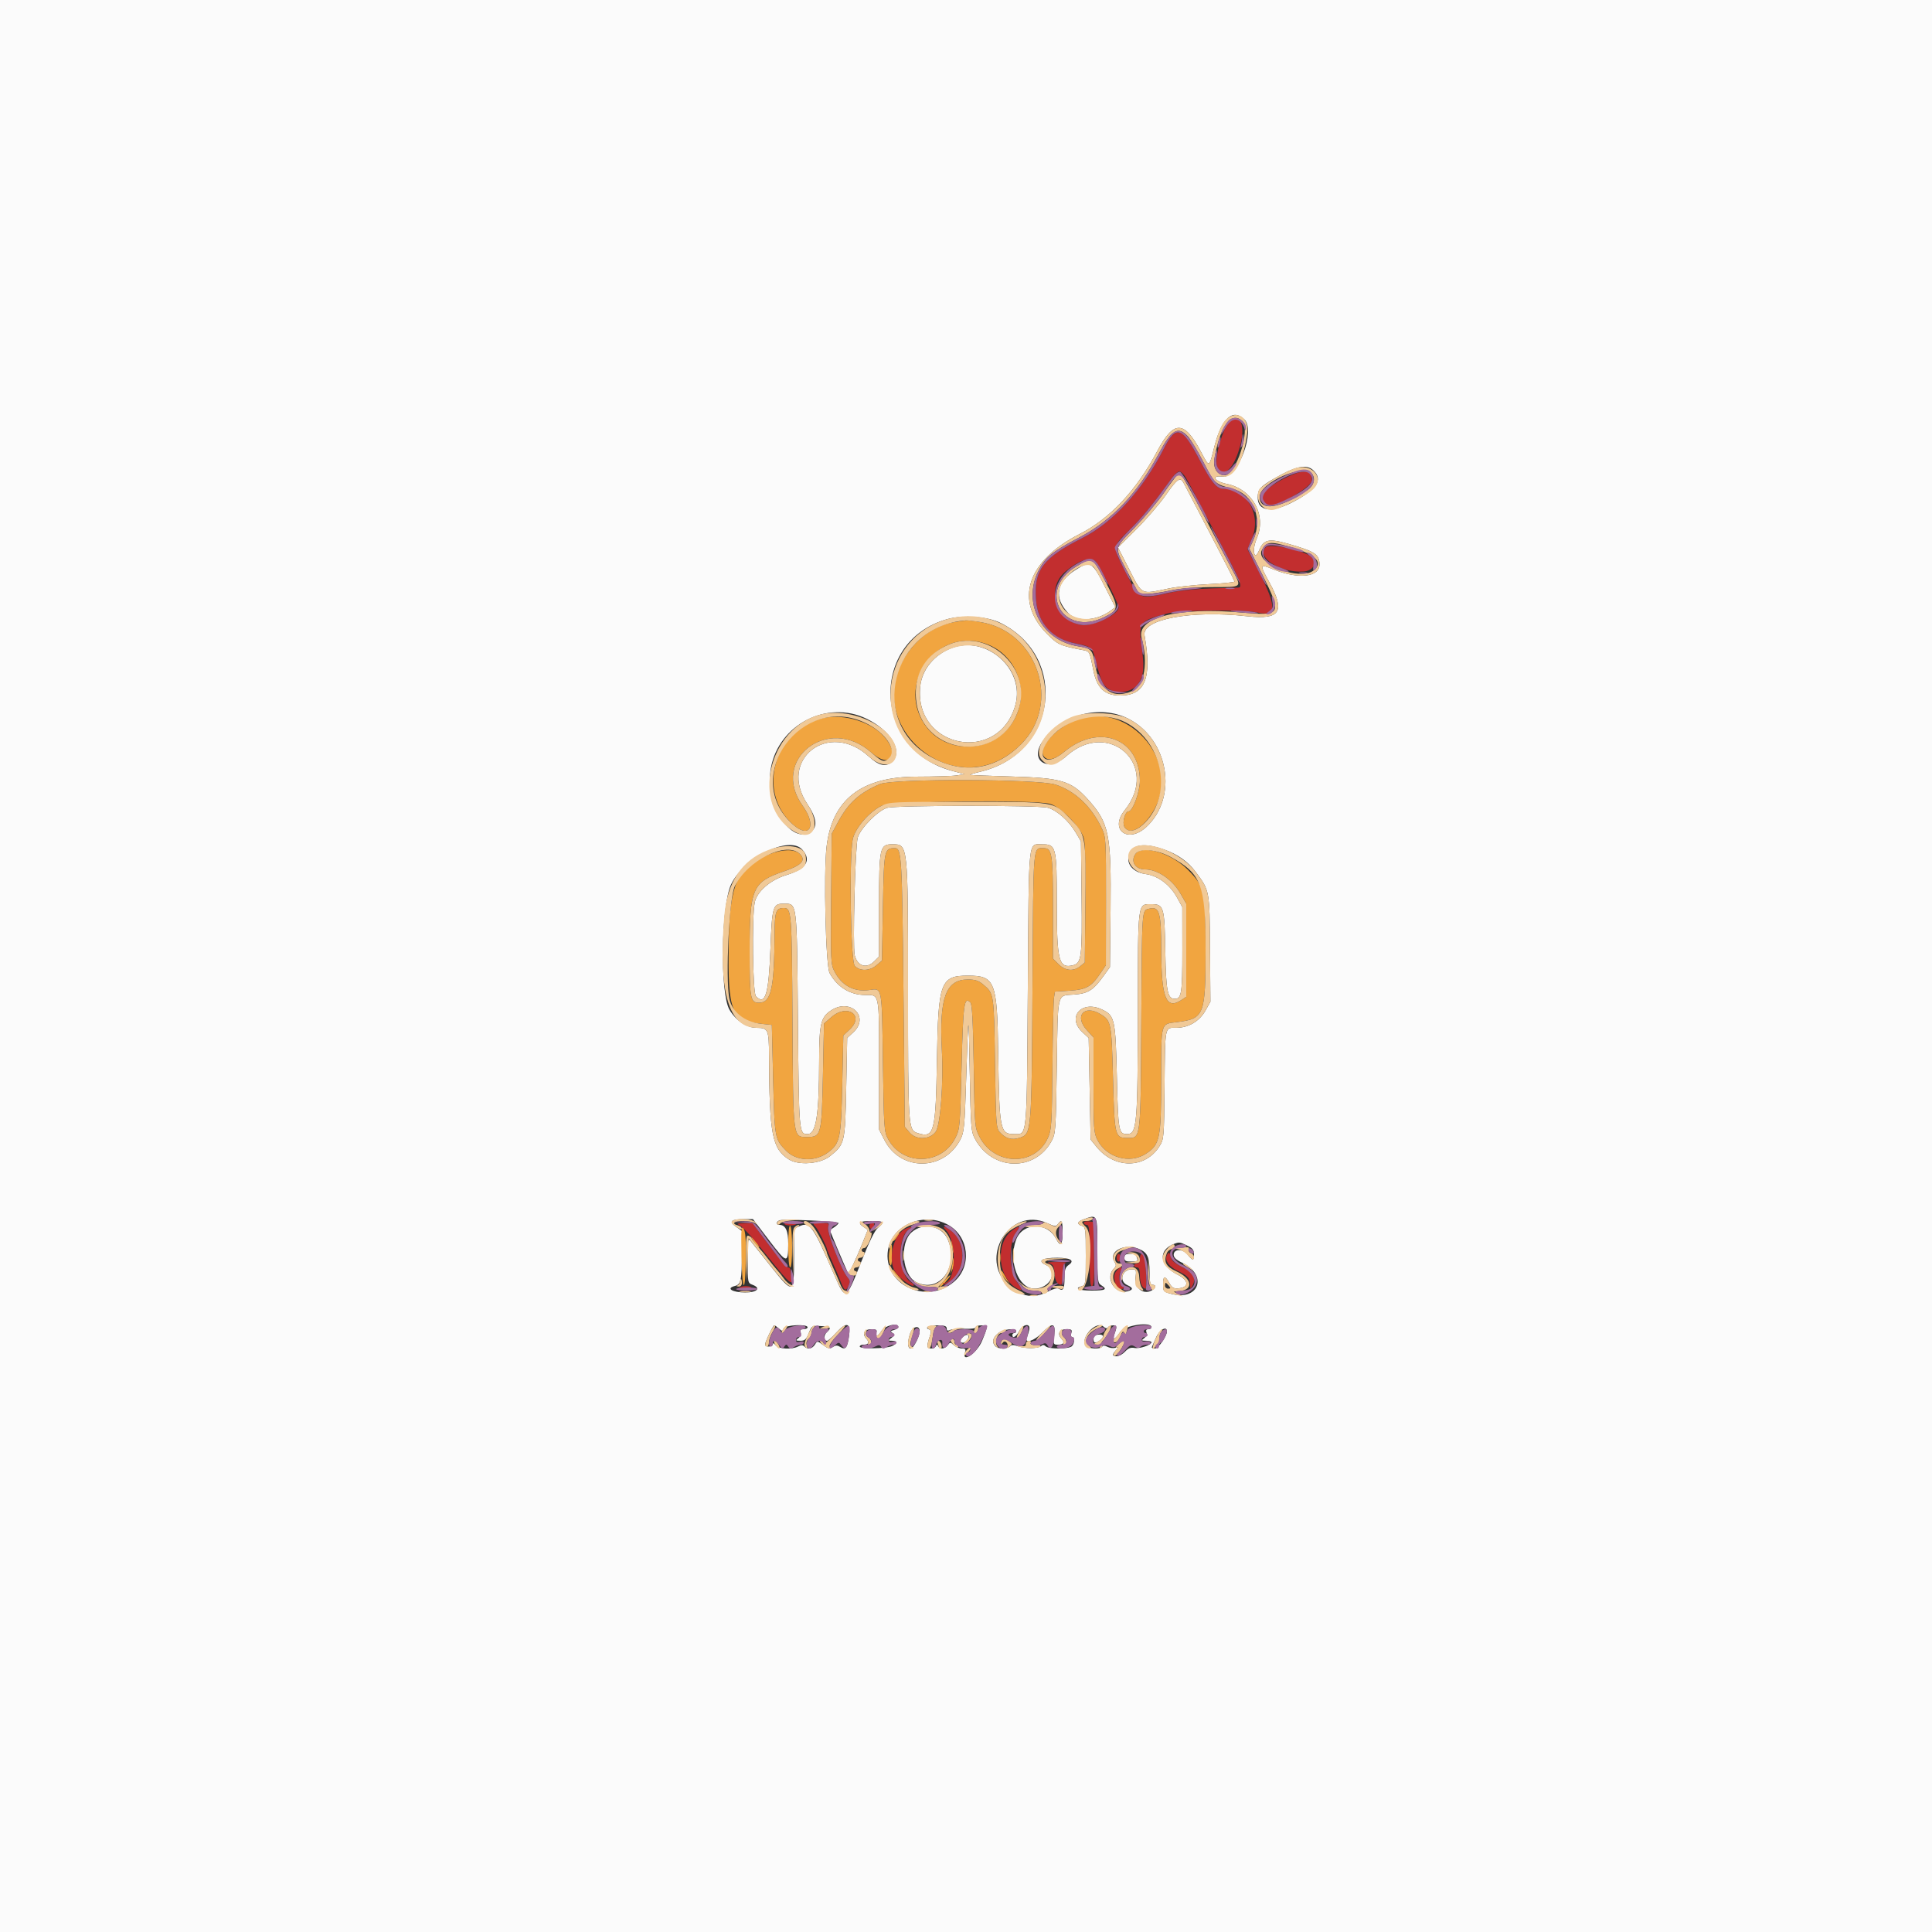<svg xmlns="http://www.w3.org/2000/svg" xmlns:xlink="http://www.w3.org/1999/xlink" id="svg" width="400" height="400" viewBox="0, 0, 400,400"><rect x="0" y="0" width="400" height="400" fill="#333333" stroke="none"/><g id="svgg"><path id="path0" d="M0.000 200.000 L 0.000 400.000 200.000 400.000 L 400.000 400.000 400.000 200.000 L 400.000 0.000 200.000 0.000 L 0.000 0.000 0.000 200.000 M257.645 86.845 C 260.018 89.218,256.253 99.100,253.136 98.682 C 250.647 98.348,251.398 99.663,254.000 100.193 C 259.269 101.267,262.241 106.576,260.247 111.350 C 259.568 112.974,259.412 114.478,259.873 114.940 C 260.024 115.090,260.369 114.684,260.641 114.037 C 261.647 111.645,262.629 111.423,266.859 112.630 C 272.244 114.168,273.162 114.778,273.187 116.838 C 273.220 119.493,268.839 119.986,263.700 117.905 C 260.750 116.711,260.727 116.776,262.800 120.553 C 266.141 126.641,265.042 128.345,258.263 127.590 C 246.633 126.294,236.375 128.194,236.965 131.534 C 238.538 140.444,237.091 144.000,231.893 144.000 C 228.757 144.000,227.113 142.476,226.395 138.902 C 225.571 134.795,225.604 134.862,224.263 134.604 C 219.419 133.674,219.038 133.502,216.781 131.237 C 209.948 124.380,212.636 116.106,223.491 110.587 C 229.815 107.372,235.280 101.539,239.596 93.400 C 243.009 86.964,245.160 86.985,248.619 93.489 C 250.434 96.900,250.290 96.958,251.453 92.355 C 252.910 86.590,255.281 84.481,257.645 86.845 M271.891 97.355 C 273.989 99.302,272.674 101.336,267.615 103.968 C 263.267 106.230,260.400 105.853,260.400 103.017 C 260.400 101.333,260.841 100.811,263.660 99.165 C 268.203 96.512,270.450 96.018,271.891 97.355 M241.364 102.500 C 240.097 104.315,237.353 107.498,235.265 109.572 L 231.468 113.345 233.834 117.972 C 236.547 123.279,236.083 123.060,242.000 121.832 C 243.650 121.489,247.385 121.090,250.300 120.943 C 253.215 120.796,255.600 120.552,255.600 120.399 C 255.600 120.246,253.344 115.819,250.586 110.561 C 247.829 105.302,245.368 100.595,245.119 100.100 C 244.383 98.641,243.794 99.018,241.364 102.500 M222.677 117.992 C 218.699 120.515,218.141 123.702,221.119 126.895 C 222.922 128.829,227.097 128.590,230.018 126.386 L 230.911 125.713 229.011 121.956 C 226.091 116.185,225.807 116.007,222.677 117.992 M207.203 128.996 C 221.433 136.171,218.717 156.051,203.000 159.766 C 201.680 160.078,200.690 160.376,200.800 160.429 C 200.910 160.482,204.870 160.637,209.600 160.775 C 219.811 161.071,221.797 161.677,225.282 165.553 C 229.614 170.372,230.093 172.725,229.927 188.348 L 229.800 200.228 228.400 202.172 C 226.338 205.036,225.226 205.720,222.305 205.918 C 218.798 206.155,219.024 205.202,218.800 220.719 C 218.609 233.963,218.560 234.673,217.739 236.200 C 214.264 242.657,205.444 242.435,201.863 235.800 C 201.050 234.292,200.987 233.506,200.781 222.200 C 200.535 208.688,200.491 208.771,200.026 223.625 C 199.727 233.167,199.609 234.413,198.870 235.862 C 195.477 242.514,186.468 242.597,183.100 236.008 L 182.000 233.857 182.000 220.408 C 182.000 205.378,182.125 206.000,179.104 206.000 C 176.006 206.000,173.344 204.357,171.766 201.471 C 170.960 199.995,170.493 180.849,171.129 175.337 C 172.261 165.528,178.344 160.803,189.849 160.796 C 193.562 160.793,197.300 160.676,198.155 160.534 L 199.711 160.277 197.155 159.606 C 180.663 155.275,179.906 132.750,196.100 128.192 C 199.431 127.255,204.474 127.620,207.203 128.996 M197.099 134.150 C 193.432 135.510,190.887 138.600,190.522 142.133 C 189.194 155.001,206.895 158.360,210.242 145.875 C 212.203 138.557,204.278 131.486,197.099 134.150 M179.399 148.800 C 184.338 151.191,186.951 155.449,184.800 157.600 C 183.506 158.894,182.033 158.607,179.905 156.644 C 171.617 148.999,160.955 157.241,167.166 166.491 C 169.077 169.338,169.320 171.190,167.911 172.177 C 163.748 175.093,158.234 166.267,159.620 158.905 C 161.304 149.962,171.276 144.867,179.399 148.800 M233.610 148.805 C 241.979 153.075,243.971 165.100,237.325 171.227 C 233.490 174.761,229.627 171.763,232.851 167.755 C 240.302 158.494,229.581 148.629,220.722 156.594 C 216.870 160.057,212.966 157.412,215.948 153.360 C 220.013 147.840,227.788 145.835,233.610 148.805 M183.672 167.255 C 181.789 167.797,178.190 171.432,177.586 173.400 C 177.060 175.115,176.522 196.036,176.959 197.777 C 177.531 200.059,179.405 200.632,181.018 199.018 L 182.000 198.036 182.000 187.288 C 182.000 175.468,182.147 174.800,184.752 174.800 C 188.014 174.800,187.995 174.623,187.998 205.113 C 188.000 233.538,188.030 233.975,189.992 234.598 C 193.433 235.689,193.737 234.518,193.987 219.200 C 194.247 203.309,194.736 202.000,200.400 202.000 C 205.992 202.000,206.457 203.169,206.662 217.727 C 206.891 233.999,207.044 234.800,209.938 234.800 C 212.722 234.800,212.578 236.323,212.800 204.575 C 213.024 172.620,212.797 174.844,215.830 174.813 C 218.652 174.784,218.800 175.387,218.800 186.900 C 218.800 199.019,219.210 200.586,222.187 199.839 C 223.911 199.406,224.074 198.089,223.932 185.739 L 223.800 174.200 222.722 172.367 C 221.302 169.952,218.826 167.756,216.928 167.229 C 214.996 166.692,185.544 166.715,183.672 167.255 M240.987 175.871 C 243.801 176.855,245.963 178.385,247.550 180.517 C 250.458 184.422,250.431 184.278,250.520 196.446 L 250.600 207.400 249.599 209.188 C 248.327 211.460,246.089 212.784,243.508 212.793 C 241.099 212.802,241.232 212.111,241.104 225.200 C 241.003 235.524,240.976 235.839,240.065 237.304 C 237.143 242.003,230.774 242.069,227.023 237.438 L 225.800 235.928 225.600 225.417 L 225.400 214.906 224.100 213.692 C 220.796 210.608,223.923 206.997,228.157 209.006 C 230.798 210.260,230.961 210.996,231.237 222.964 C 231.497 234.235,231.603 234.820,233.376 234.794 C 235.399 234.765,235.554 232.924,235.579 208.789 C 235.603 186.456,235.505 187.200,238.413 187.200 C 240.953 187.200,241.112 187.748,241.266 197.058 C 241.402 205.217,241.721 206.800,243.233 206.800 C 244.618 206.800,244.800 205.618,244.791 196.671 L 244.781 187.800 243.691 185.816 C 242.229 183.157,239.735 181.299,237.171 180.958 C 234.118 180.553,232.708 178.252,234.204 176.116 C 235.172 174.733,237.491 174.650,240.987 175.871 M166.102 175.900 C 168.080 178.112,166.946 179.913,162.778 181.179 C 159.461 182.187,156.670 184.627,156.249 186.889 C 155.648 190.124,155.852 205.623,156.505 206.277 C 158.459 208.230,159.151 205.950,159.514 196.363 C 159.843 187.701,160.018 187.100,162.203 187.100 C 165.082 187.100,164.977 186.260,165.200 211.150 C 165.411 234.687,165.420 234.800,167.200 234.800 C 168.969 234.800,169.581 230.926,169.593 219.660 C 169.601 211.905,169.936 210.534,172.168 209.131 C 176.155 206.624,180.061 210.555,176.700 213.693 L 175.400 214.906 175.200 225.153 C 174.976 236.640,174.917 236.889,171.871 239.351 C 169.861 240.976,165.401 241.344,163.346 240.055 C 159.856 237.864,159.289 234.916,159.220 218.580 C 159.197 213.147,159.042 212.800,156.642 212.800 C 154.607 212.800,152.286 211.243,151.017 209.028 C 149.037 205.573,149.285 187.508,151.372 183.096 C 154.014 177.512,163.430 172.912,166.102 175.900 M227.200 258.797 C 227.200 265.160,227.251 265.625,228.000 266.093 C 229.364 266.945,228.903 267.200,226.000 267.200 C 223.326 267.200,222.298 266.729,224.000 266.284 C 224.755 266.087,224.800 265.738,224.800 260.064 C 224.800 254.405,224.753 254.039,224.000 253.800 C 222.888 253.447,223.002 252.939,224.300 252.465 C 227.273 251.379,227.200 251.221,227.200 258.797 M159.228 256.789 C 162.929 261.655,163.184 261.703,163.194 257.529 C 163.200 254.800,162.643 253.600,161.371 253.600 C 160.617 253.600,160.638 252.948,161.402 252.655 C 162.234 252.335,173.600 252.856,173.600 253.213 C 173.600 253.372,173.197 253.770,172.704 254.097 L 171.808 254.692 172.769 257.046 C 173.297 258.341,174.166 260.390,174.699 261.600 L 175.669 263.800 176.560 261.980 C 177.050 260.978,177.951 258.911,178.561 257.386 L 179.672 254.612 178.836 254.057 C 177.452 253.139,177.874 252.800,180.400 252.800 C 183.067 252.800,183.263 252.996,181.790 254.185 C 181.103 254.740,179.975 257.039,178.251 261.400 C 175.154 269.232,175.046 269.286,172.801 264.119 C 168.224 253.584,167.710 252.875,165.400 253.927 L 164.400 254.383 164.400 260.391 C 164.400 267.997,164.254 268.051,159.571 262.156 C 157.717 259.821,155.889 257.526,155.509 257.056 C 154.845 256.233,154.817 256.383,154.809 260.910 C 154.800 265.569,154.811 265.624,155.800 266.000 C 157.630 266.696,156.755 267.605,154.267 267.595 C 151.584 267.583,150.241 266.727,152.152 266.248 C 153.407 265.933,153.588 265.091,153.595 259.527 L 153.600 254.854 152.363 253.974 C 150.843 252.891,151.353 252.415,154.045 252.406 L 155.889 252.400 159.228 256.789 M196.322 253.604 C 200.650 256.037,201.273 262.163,197.519 265.377 C 191.803 270.269,182.711 265.898,183.846 258.803 C 184.682 253.577,191.338 250.803,196.322 253.604 M216.790 253.230 C 218.391 253.956,218.628 253.976,219.034 253.421 C 219.808 252.362,220.000 252.715,220.000 255.200 C 220.000 257.834,219.548 258.233,218.613 256.424 C 216.814 252.947,211.738 253.081,210.384 256.642 C 208.694 261.088,210.828 266.800,214.181 266.800 C 217.406 266.800,219.230 263.126,216.600 261.927 C 214.672 261.049,215.672 260.396,218.933 260.406 C 221.634 260.414,222.558 260.984,221.300 261.866 C 220.559 262.386,220.400 262.872,220.400 264.625 C 220.400 266.852,220.122 267.370,219.224 266.815 C 218.889 266.608,218.008 266.844,216.884 267.441 C 214.137 268.902,211.468 268.513,208.929 266.284 C 202.459 260.603,209.020 249.705,216.790 253.230 M188.722 255.153 C 186.214 257.394,186.796 263.950,189.634 265.418 C 194.447 267.907,198.629 262.351,196.242 256.639 C 195.035 253.751,191.151 252.983,188.722 255.153 M245.786 257.874 C 246.910 258.410,247.200 258.779,247.200 259.674 C 247.200 261.066,246.940 261.086,245.911 259.778 C 244.914 258.511,243.000 258.525,243.000 259.800 C 243.000 260.352,243.551 260.864,244.779 261.453 C 250.141 264.026,248.235 269.405,242.500 267.885 C 240.878 267.455,240.800 267.364,240.800 265.917 C 240.800 264.083,241.170 264.000,242.096 265.628 C 242.682 266.658,242.998 266.831,244.096 266.726 C 246.202 266.523,246.112 265.074,243.925 263.974 C 239.996 261.998,239.637 258.785,243.200 257.482 C 244.143 257.138,244.288 257.160,245.786 257.874 M235.781 258.566 C 237.577 259.317,238.000 260.232,238.000 263.374 C 238.000 265.442,238.128 266.000,238.600 266.000 C 239.459 266.000,239.340 266.697,238.395 267.202 C 236.693 268.113,234.869 266.660,235.104 264.579 C 235.292 262.907,235.246 262.800,234.332 262.800 C 232.294 262.800,231.596 265.251,233.400 266.073 C 234.669 266.651,234.668 267.046,233.397 267.365 C 230.779 268.022,228.723 264.535,230.613 262.644 C 231.122 262.135,231.140 261.893,230.716 261.214 C 229.400 259.108,232.810 257.325,235.781 258.566 M232.800 260.400 C 232.800 261.052,233.067 261.200,234.243 261.200 C 235.394 261.200,235.637 261.072,235.443 260.567 C 235.309 260.219,235.200 259.859,235.200 259.767 C 235.200 259.675,234.660 259.600,234.000 259.600 C 233.067 259.600,232.800 259.778,232.800 260.400 M229.384 274.826 C 229.529 274.592,230.018 274.400,230.470 274.400 C 231.301 274.400,231.323 274.751,230.603 276.500 C 230.103 277.715,230.962 277.249,231.904 275.795 C 232.813 274.391,238.400 273.535,238.400 274.800 C 238.400 275.020,238.111 275.200,237.757 275.200 C 237.328 275.200,237.197 275.416,237.364 275.851 C 237.513 276.238,237.328 276.719,236.907 277.038 C 236.261 277.528,236.295 277.576,237.300 277.587 C 237.905 277.594,238.400 277.736,238.400 277.902 C 238.400 278.468,235.963 279.286,234.890 279.081 C 234.105 278.931,233.584 279.132,232.929 279.838 C 232.439 280.367,231.670 280.800,231.219 280.800 C 230.234 280.800,230.189 280.496,231.037 279.559 C 231.626 278.908,231.614 278.871,230.878 279.064 C 230.440 279.178,229.714 279.075,229.265 278.835 C 228.726 278.546,228.364 278.534,228.201 278.799 C 227.825 279.407,225.363 279.278,224.818 278.622 C 223.515 277.052,226.958 273.303,228.460 274.657 C 228.901 275.055,229.208 275.111,229.384 274.826 M161.260 275.054 C 161.930 275.660,162.002 275.660,162.234 275.054 C 162.519 274.312,167.200 274.072,167.200 274.800 C 167.200 275.020,166.821 275.200,166.357 275.200 C 165.743 275.200,165.582 275.377,165.764 275.851 C 165.913 276.238,165.728 276.719,165.307 277.038 C 164.661 277.528,164.695 277.576,165.703 277.587 C 166.619 277.598,166.914 277.332,167.438 276.021 C 168.051 274.489,168.123 274.445,169.825 274.544 C 171.984 274.669,172.221 274.876,171.229 275.773 C 170.486 276.446,170.495 277.600,171.244 277.600 C 171.441 277.600,172.253 276.880,173.048 276.000 C 175.194 273.624,176.155 273.798,175.797 276.500 C 175.461 279.038,175.066 279.559,173.990 278.887 C 173.366 278.497,173.035 278.496,172.415 278.883 C 171.757 279.294,171.436 279.230,170.423 278.480 C 169.219 277.590,169.213 277.590,168.711 278.394 C 168.157 279.280,167.202 279.442,166.523 278.763 C 166.207 278.447,165.860 278.447,165.269 278.763 C 163.961 279.463,161.170 279.307,160.557 278.500 C 160.232 278.072,160.020 277.995,160.013 278.300 C 159.998 278.892,158.400 278.986,158.400 278.396 C 158.400 277.827,160.040 274.400,160.313 274.400 C 160.436 274.400,160.862 274.695,161.260 275.054 M186.000 274.753 C 186.000 274.948,185.595 275.218,185.100 275.353 C 184.354 275.558,184.302 275.666,184.798 275.984 C 185.312 276.314,185.283 276.454,184.598 276.971 C 183.810 277.567,183.812 277.575,184.700 277.587 C 185.870 277.604,185.851 278.157,184.662 278.699 C 183.475 279.240,178.000 279.315,178.000 278.790 C 178.000 278.575,178.330 278.400,178.733 278.400 C 179.847 278.400,180.073 277.943,179.352 277.147 C 178.422 276.119,178.931 275.200,180.430 275.200 C 181.343 275.200,181.627 275.353,181.470 275.761 C 181.040 276.883,181.749 276.766,182.459 275.599 C 183.169 274.432,186.000 273.757,186.000 274.753 M196.000 275.043 C 196.000 275.515,196.186 275.597,196.700 275.353 C 197.085 275.170,198.435 275.061,199.700 275.111 C 201.032 275.164,202.000 275.034,202.000 274.801 C 202.000 274.581,202.552 274.400,203.227 274.400 C 204.574 274.400,204.579 274.552,203.333 277.595 C 202.284 280.157,199.052 282.357,199.800 280.000 C 200.002 279.363,199.872 279.200,199.158 279.200 C 198.666 279.200,197.918 278.887,197.495 278.505 C 196.767 277.846,196.702 277.846,196.220 278.505 C 195.627 279.315,194.569 279.419,194.233 278.700 C 194.047 278.300,193.953 278.300,193.767 278.700 C 193.453 279.373,192.000 279.340,192.000 278.660 C 192.000 278.363,192.210 277.517,192.466 276.782 C 192.821 275.763,192.821 275.407,192.466 275.289 C 191.312 274.904,192.181 274.400,194.000 274.400 C 195.570 274.400,196.000 274.538,196.000 275.043 M213.098 275.300 C 212.991 275.795,212.770 276.515,212.609 276.900 C 212.034 278.267,214.047 277.680,215.693 276.000 C 217.903 273.746,218.577 273.850,218.275 276.400 C 218.051 278.286,218.090 278.400,218.952 278.400 C 220.241 278.400,220.508 277.982,219.752 277.147 C 218.827 276.124,219.331 275.200,220.814 275.200 C 221.872 275.200,222.017 275.317,221.800 276.000 C 221.654 276.459,221.728 276.800,221.973 276.800 C 222.552 276.800,222.515 278.125,221.920 278.720 C 221.306 279.334,217.107 279.347,216.497 278.737 C 216.166 278.406,215.886 278.396,215.517 278.701 C 214.860 279.244,212.141 279.245,210.678 278.701 C 209.870 278.401,209.427 278.413,209.098 278.742 C 208.498 279.342,206.689 279.329,206.080 278.720 C 205.305 277.945,205.524 276.918,206.654 276.029 C 207.734 275.179,210.400 274.874,210.400 275.600 C 210.400 275.820,210.220 276.000,210.000 276.000 C 209.780 276.000,209.600 276.180,209.600 276.400 C 209.600 277.218,210.400 276.761,211.000 275.600 C 211.772 274.107,213.408 273.873,213.098 275.300 M190.400 275.586 C 190.400 276.753,189.131 279.200,188.526 279.200 C 187.885 279.200,187.846 277.762,188.439 276.060 C 188.943 274.614,190.400 274.262,190.400 275.586 M241.600 275.646 C 241.600 276.672,239.817 279.200,239.093 279.200 C 238.675 279.200,238.400 279.065,238.481 278.900 C 238.562 278.735,238.956 277.835,239.357 276.900 C 240.039 275.310,241.600 274.438,241.600 275.646 M227.300 276.328 C 226.722 276.410,226.400 276.732,226.400 277.228 C 226.400 278.136,226.773 278.200,227.779 277.465 C 228.718 276.778,228.459 276.163,227.300 276.328 M199.280 276.880 C 198.631 277.529,198.675 278.000,199.386 278.000 C 199.708 278.000,200.165 277.640,200.400 277.200 C 200.895 276.275,200.109 276.051,199.280 276.880 " stroke="none" fill="#fbfbfb" fill-rule="evenodd"></path><path id="path1" d="M197.428 128.824 C 194.327 129.343,191.259 131.175,188.948 133.887 C 176.228 148.815,197.575 167.994,211.419 154.075 C 219.801 145.646,214.838 130.717,203.015 128.798 C 200.319 128.360,200.195 128.361,197.428 128.824 M204.040 133.262 C 211.049 135.646,213.646 144.431,209.095 150.353 C 204.896 155.816,196.239 156.016,192.006 150.748 C 185.097 142.150,193.647 129.727,204.040 133.262 M169.400 148.936 C 159.910 152.078,156.940 164.174,164.076 170.621 C 167.625 173.827,169.192 171.018,166.188 166.836 C 159.325 157.283,171.468 147.867,180.409 155.808 C 184.348 159.307,186.541 156.372,182.954 152.402 C 179.981 149.111,173.713 147.508,169.400 148.936 M222.000 149.400 C 218.171 151.222,215.129 154.773,216.002 156.404 C 216.674 157.659,218.268 157.384,220.344 155.655 C 227.540 149.665,236.000 152.911,236.000 161.662 C 236.000 163.989,234.508 168.000,233.642 168.000 C 232.930 168.000,232.309 170.282,232.781 171.164 C 233.844 173.150,236.890 171.376,239.021 167.528 C 244.791 157.112,232.748 144.287,222.000 149.400 M182.200 162.327 C 177.972 164.129,175.675 166.192,173.566 170.081 L 172.200 172.600 172.080 186.077 C 171.967 198.789,172.005 199.641,172.741 201.077 C 174.274 204.067,176.804 205.424,180.000 204.971 C 182.678 204.591,182.579 204.061,182.800 219.885 C 182.992 233.616,183.035 234.266,183.870 235.825 C 186.863 241.416,194.914 241.295,197.793 235.615 C 198.736 233.752,198.772 233.343,199.082 220.869 C 199.406 207.779,199.614 206.256,200.900 207.539 C 201.270 207.908,201.452 211.334,201.600 220.730 C 201.799 233.373,201.804 233.430,202.822 235.407 C 205.892 241.372,214.274 241.508,216.933 235.637 C 217.711 233.919,217.773 232.958,217.893 220.800 C 217.963 213.650,218.110 207.238,218.219 206.552 L 218.417 205.304 221.435 205.110 C 224.890 204.889,225.937 204.307,227.782 201.581 L 228.963 199.836 228.982 186.618 C 228.999 173.868,228.969 173.334,228.131 171.540 C 226.022 167.023,222.598 163.771,218.551 162.443 C 214.971 161.268,184.910 161.172,182.200 162.327 M217.400 166.439 C 219.614 167.040,223.775 171.277,224.388 173.556 C 224.682 174.648,224.794 179.295,224.717 187.241 L 224.600 199.272 223.656 200.036 C 222.258 201.167,220.551 201.013,219.169 199.631 L 218.000 198.462 218.000 187.920 C 218.000 176.750,217.818 175.600,216.054 175.600 C 213.846 175.600,213.951 174.336,213.777 203.018 C 213.583 234.860,213.593 234.744,211.082 235.573 C 209.491 236.098,208.192 235.726,207.000 234.405 C 206.242 233.565,206.189 232.803,206.000 220.059 C 205.785 205.612,205.800 205.713,203.578 203.843 C 202.609 203.027,201.909 202.800,200.363 202.800 C 195.828 202.800,194.436 206.588,195.000 217.400 C 195.360 224.310,194.701 233.005,193.717 234.327 C 192.481 235.990,189.661 236.063,188.318 234.467 L 187.331 233.294 187.053 205.441 C 186.774 177.425,186.666 175.600,185.286 175.600 C 183.065 175.600,183.016 175.842,182.800 187.802 L 182.600 198.871 181.478 199.835 C 180.049 201.064,178.012 201.119,176.962 199.958 C 176.133 199.041,175.783 178.242,176.524 173.906 C 176.915 171.618,179.843 168.157,182.504 166.840 C 184.470 165.867,214.040 165.527,217.400 166.439 M159.321 176.841 C 152.613 179.420,151.041 182.903,150.869 195.567 C 150.680 209.503,151.416 211.298,157.590 211.962 L 159.800 212.200 160.074 223.470 C 160.372 235.700,160.400 235.853,162.793 238.280 C 164.925 240.441,168.848 240.574,171.471 238.573 C 173.936 236.693,174.135 235.726,174.380 224.494 L 174.600 214.388 175.900 213.174 C 179.051 210.230,175.458 207.709,172.167 210.554 L 170.600 211.908 170.385 222.454 C 170.131 234.949,170.020 235.400,167.200 235.400 C 164.116 235.400,164.219 236.193,164.072 211.222 C 163.940 188.751,163.882 188.000,162.266 188.000 C 160.661 188.000,160.401 188.711,160.375 193.180 C 160.305 204.722,159.662 207.600,157.152 207.600 C 155.344 207.600,155.200 206.807,155.200 196.876 C 155.200 183.981,155.778 182.618,162.153 180.461 C 165.933 179.183,166.935 178.135,165.629 176.829 C 164.558 175.758,162.127 175.762,159.321 176.841 M235.088 176.796 C 234.008 178.338,235.035 180.000,237.069 180.000 C 239.673 180.000,242.744 182.105,244.424 185.041 L 245.600 187.097 245.600 196.739 L 245.600 206.382 244.569 207.057 C 241.459 209.095,240.453 206.641,240.423 196.944 C 240.397 188.757,240.061 187.597,237.874 188.146 C 236.383 188.520,236.430 187.825,236.292 211.843 C 236.152 236.114,236.214 235.600,233.453 235.600 C 230.823 235.600,230.747 235.290,230.437 223.321 C 230.136 211.726,230.057 211.311,227.874 209.980 C 224.482 207.911,222.358 210.329,225.000 213.253 L 226.400 214.802 226.400 224.617 C 226.400 233.674,226.462 234.554,227.208 236.015 C 229.066 239.658,233.870 241.045,237.200 238.900 C 240.160 236.993,240.403 235.818,240.408 223.400 C 240.413 211.496,240.262 212.039,243.683 211.614 C 249.334 210.914,249.600 210.232,249.600 196.449 C 249.600 184.539,249.398 183.616,246.046 180.182 C 242.613 176.665,236.502 174.776,235.088 176.796 M153.520 260.032 C 153.664 267.834,154.330 268.173,154.423 260.492 C 154.469 256.600,154.341 254.964,153.943 254.363 C 153.476 253.659,153.417 254.457,153.520 260.032 M163.200 257.976 C 163.200 260.659,163.357 262.400,163.600 262.400 C 163.841 262.400,164.000 260.741,164.000 258.224 C 164.000 255.871,163.825 253.939,163.600 253.800 C 163.343 253.641,163.200 255.129,163.200 257.976 M185.269 256.039 C 184.528 257.224,184.857 257.313,185.719 256.161 C 186.114 255.632,186.292 255.200,186.115 255.200 C 185.938 255.200,185.557 255.578,185.269 256.039 M155.600 256.183 C 155.600 256.343,155.960 256.931,156.400 257.491 C 156.840 258.050,157.200 258.377,157.200 258.217 C 157.200 258.057,156.840 257.469,156.400 256.909 C 155.960 256.350,155.600 256.023,155.600 256.183 M197.062 257.800 C 197.196 258.680,197.372 259.475,197.453 259.567 C 197.756 259.910,197.529 257.768,197.181 257.000 C 196.929 256.442,196.893 256.685,197.062 257.800 M184.252 258.500 C 183.913 259.765,183.953 261.307,184.341 261.919 C 184.536 262.225,184.680 261.447,184.693 260.019 C 184.718 257.408,184.628 257.098,184.252 258.500 M206.909 260.400 C 206.909 261.390,206.987 261.795,207.082 261.300 C 207.178 260.805,207.178 259.995,207.082 259.500 C 206.987 259.005,206.909 259.410,206.909 260.400 M197.249 261.000 C 197.216 261.440,197.096 262.250,196.983 262.800 L 196.777 263.800 197.206 262.819 C 197.442 262.279,197.561 261.469,197.472 261.019 C 197.313 260.221,197.307 260.221,197.249 261.000 M184.800 263.058 C 184.800 263.274,185.385 263.979,186.100 264.625 L 187.400 265.800 186.200 264.402 C 185.540 263.633,184.955 262.928,184.900 262.835 C 184.845 262.743,184.800 262.843,184.800 263.058 M207.216 263.215 C 207.207 263.553,207.695 264.373,208.300 265.037 C 208.905 265.701,209.198 265.964,208.950 265.622 C 208.703 265.280,208.215 264.460,207.866 263.800 C 207.517 263.140,207.225 262.877,207.216 263.215 M195.400 265.200 C 194.768 265.860,194.387 266.400,194.554 266.400 C 194.871 266.400,195.423 265.877,196.349 264.698 C 197.221 263.590,196.658 263.887,195.400 265.200 M230.476 265.566 C 230.568 265.877,231.084 266.406,231.622 266.741 C 232.380 267.214,232.465 267.221,232.000 266.775 C 231.670 266.459,231.154 265.930,230.854 265.600 C 230.415 265.117,230.341 265.110,230.476 265.566 " stroke="none" fill="#f1a540" fill-rule="evenodd"></path><path id="path2" d="M253.995 88.100 C 252.534 90.496,251.380 95.641,252.030 96.857 C 253.313 99.253,255.643 96.866,256.866 91.903 C 258.027 87.195,256.102 84.645,253.995 88.100 M242.613 90.244 C 242.259 90.599,241.517 91.779,240.966 92.867 C 236.649 101.387,230.487 108.155,224.116 111.375 C 215.888 115.534,214.005 118.049,214.501 124.222 C 214.886 129.022,217.773 132.259,222.478 133.169 C 225.895 133.830,226.122 133.995,226.708 136.243 C 227.894 140.790,228.106 141.342,229.013 142.249 C 230.470 143.706,233.653 143.609,235.201 142.060 C 236.687 140.575,237.012 138.650,236.453 134.651 C 235.628 128.744,235.759 128.557,241.837 126.974 C 244.378 126.312,257.568 126.180,260.200 126.790 C 264.312 127.743,264.434 125.839,260.730 118.544 L 258.264 113.688 259.132 111.670 C 261.278 106.680,258.227 101.200,253.303 101.200 C 251.913 101.200,250.791 99.847,248.415 95.305 C 245.435 89.606,244.269 88.589,242.613 90.244 M245.515 98.900 C 245.944 99.615,247.692 102.900,249.400 106.200 C 251.107 109.500,253.470 114.023,254.652 116.251 C 256.685 120.085,257.183 121.539,256.500 121.648 C 256.335 121.674,253.860 121.752,251.000 121.820 C 248.140 121.889,244.360 122.250,242.600 122.623 C 235.540 124.117,236.028 124.334,233.000 118.365 C 230.246 112.936,230.206 113.325,233.904 109.669 C 236.605 106.998,238.189 105.057,242.690 98.900 C 243.213 98.185,243.887 97.600,244.188 97.600 C 244.489 97.600,245.086 98.185,245.515 98.900 M265.468 99.276 C 261.222 101.513,260.114 103.591,262.648 104.563 C 264.169 105.147,271.600 100.882,271.600 99.426 C 271.600 97.121,269.647 97.073,265.468 99.276 M262.080 113.280 C 259.989 115.371,265.019 118.632,269.861 118.324 C 271.954 118.190,272.878 116.427,271.468 115.257 C 269.869 113.929,262.898 112.462,262.080 113.280 M226.894 116.300 C 227.724 117.239,231.600 125.034,231.600 125.764 C 231.600 127.283,226.100 129.805,223.748 129.364 C 218.444 128.369,216.545 121.701,220.600 118.314 C 223.466 115.919,225.877 115.148,226.894 116.300 M224.400 253.173 C 224.400 253.408,224.670 253.600,225.000 253.600 C 225.508 253.600,225.600 254.581,225.600 260.033 C 225.600 265.003,225.714 266.428,226.100 266.298 C 226.478 266.171,226.578 264.525,226.511 259.565 L 226.422 253.000 225.411 252.873 C 224.855 252.804,224.400 252.939,224.400 253.173 M152.797 253.497 C 153.690 253.847,155.391 255.710,159.567 260.909 C 163.510 265.820,164.265 266.427,163.850 264.350 C 163.713 263.663,163.600 262.943,163.600 262.750 C 163.600 262.558,163.375 262.394,163.100 262.386 C 162.825 262.378,161.070 260.317,159.200 257.806 L 155.800 253.241 154.000 253.252 C 153.010 253.258,152.469 253.369,152.797 253.497 M162.400 253.353 C 162.400 253.710,163.875 253.852,164.606 253.566 C 165.211 253.330,165.043 253.250,163.900 253.228 C 163.075 253.213,162.400 253.269,162.400 253.353 M168.400 253.371 C 168.400 253.466,168.632 253.781,168.916 254.071 C 169.390 254.556,171.200 258.134,171.200 258.586 C 171.200 258.693,171.708 259.909,172.330 261.290 C 172.951 262.670,173.700 264.430,173.994 265.200 C 174.771 267.237,175.103 267.450,175.644 266.262 C 176.043 265.387,176.018 265.081,175.502 264.502 C 174.303 263.157,171.180 255.217,171.441 254.177 C 171.672 253.260,171.586 253.200,170.043 253.200 C 169.140 253.200,168.400 253.277,168.400 253.371 M180.000 253.800 C 180.000 254.130,180.161 254.400,180.357 254.400 C 180.554 254.400,180.818 254.130,180.945 253.800 C 181.085 253.435,180.945 253.200,180.587 253.200 C 180.264 253.200,180.000 253.470,180.000 253.800 M187.395 254.446 C 184.859 255.680,183.704 261.130,185.472 263.518 C 186.403 264.774,188.819 266.514,189.160 266.173 C 189.288 266.045,189.079 265.764,188.694 265.549 C 185.935 264.005,185.648 255.976,188.296 254.434 C 189.189 253.914,188.468 253.924,187.395 254.446 M195.827 254.684 C 198.182 257.039,197.923 265.600,195.498 265.600 C 195.261 265.600,195.171 265.704,195.299 265.832 C 195.426 265.960,195.993 265.761,196.558 265.391 C 199.950 263.168,200.168 257.363,196.954 254.835 C 195.677 253.831,194.865 253.722,195.827 254.684 M209.405 254.867 C 206.190 257.396,206.535 263.932,210.014 266.410 C 211.627 267.559,211.966 267.151,210.674 265.615 C 208.871 263.473,208.726 257.421,210.421 255.100 C 211.384 253.780,210.922 253.674,209.405 254.867 M241.900 259.431 C 240.869 260.470,241.632 262.003,243.700 263.046 C 246.066 264.239,246.380 264.582,246.406 266.000 C 246.422 266.882,246.473 266.916,246.838 266.290 C 247.763 264.700,247.125 263.461,244.800 262.330 C 243.115 261.511,242.553 261.011,242.400 260.194 C 242.290 259.608,242.065 259.265,241.900 259.431 M231.200 260.400 C 231.200 260.840,231.380 261.200,231.600 261.200 C 231.820 261.200,232.000 260.840,232.000 260.400 C 232.000 259.960,231.820 259.600,231.600 259.600 C 231.380 259.600,231.200 259.960,231.200 260.400 M236.000 260.600 C 236.000 261.222,235.773 261.600,235.400 261.600 C 235.070 261.600,234.800 261.780,234.800 262.000 C 234.800 262.220,235.070 262.400,235.400 262.400 C 235.840 262.400,236.000 262.858,236.000 264.120 C 236.000 265.632,236.513 266.798,237.180 266.801 C 237.433 266.802,237.276 261.850,236.981 260.500 C 236.715 259.282,236.000 259.355,236.000 260.600 M217.200 261.556 C 218.046 261.789,218.220 262.105,218.328 263.609 C 218.443 265.221,218.878 265.977,219.700 265.994 C 219.865 265.997,220.000 265.023,220.000 263.829 C 220.000 262.098,220.142 261.622,220.700 261.476 C 221.085 261.375,220.230 261.290,218.800 261.286 C 217.156 261.282,216.568 261.381,217.200 261.556 M230.976 263.380 C 230.049 264.795,231.605 267.728,232.701 266.632 C 232.829 266.505,232.738 266.400,232.498 266.400 C 231.844 266.400,231.485 264.163,231.987 263.223 C 232.623 262.036,231.770 262.168,230.976 263.380 M153.394 266.434 C 152.789 266.670,152.957 266.750,154.100 266.772 C 154.925 266.787,155.600 266.731,155.600 266.647 C 155.600 266.290,154.125 266.148,153.394 266.434 " stroke="none" fill="#c22e2f" fill-rule="evenodd"></path><path id="path3" d="M253.408 87.354 C 252.791 88.162,252.003 90.179,251.453 92.355 C 250.290 96.958,250.434 96.900,248.619 93.489 C 245.160 86.985,243.009 86.964,239.596 93.400 C 235.280 101.539,229.815 107.372,223.491 110.587 C 212.636 116.106,209.948 124.380,216.781 131.237 C 219.038 133.502,219.419 133.674,224.263 134.604 C 225.604 134.862,225.571 134.795,226.395 138.902 C 227.113 142.476,228.757 144.000,231.893 144.000 C 237.091 144.000,238.538 140.444,236.965 131.534 C 236.375 128.194,246.633 126.294,258.263 127.590 C 265.042 128.345,266.141 126.641,262.800 120.553 C 260.727 116.776,260.750 116.711,263.700 117.905 C 268.839 119.986,273.220 119.493,273.187 116.838 C 273.162 114.778,272.244 114.168,266.859 112.630 C 262.629 111.423,261.647 111.645,260.641 114.037 C 260.369 114.684,260.024 115.090,259.873 114.940 C 259.412 114.478,259.568 112.974,260.247 111.350 C 262.241 106.576,259.269 101.267,254.000 100.193 C 251.398 99.663,250.647 98.348,253.136 98.682 C 255.528 99.003,257.440 95.613,258.231 89.650 C 258.703 86.090,255.526 84.577,253.408 87.354 M257.204 87.204 C 258.972 88.972,255.884 98.400,253.538 98.400 C 252.061 98.400,251.112 96.909,251.418 95.070 C 252.551 88.267,254.974 84.974,257.204 87.204 M245.940 90.355 C 246.523 90.991,247.988 93.417,249.194 95.746 C 251.504 100.203,251.489 100.189,255.195 101.200 C 259.631 102.409,261.553 107.516,259.327 112.183 L 258.662 113.578 261.331 118.935 C 265.488 127.279,265.334 127.556,256.963 126.810 C 243.886 125.645,235.200 127.872,236.361 132.092 C 237.738 137.095,236.961 141.853,234.582 142.982 C 230.568 144.886,227.687 142.997,226.782 137.868 C 226.178 134.444,226.010 134.254,223.200 133.807 C 215.706 132.615,211.660 124.991,214.951 118.264 C 216.329 115.447,217.792 114.241,223.363 111.324 C 230.260 107.712,235.523 102.161,239.978 93.800 C 242.561 88.952,243.927 88.163,245.940 90.355 M267.914 97.012 C 265.654 97.828,260.925 100.698,260.646 101.423 C 259.850 103.500,261.191 105.600,263.314 105.600 C 264.658 105.600,270.246 102.805,271.822 101.345 C 274.439 98.920,271.539 95.705,267.914 97.012 M271.694 98.160 C 272.398 99.214,271.977 100.612,270.697 101.468 C 264.898 105.349,260.800 105.932,260.800 102.876 C 260.800 99.878,270.141 95.834,271.694 98.160 M243.781 98.306 C 243.550 98.468,242.295 100.130,240.992 102.000 C 239.689 103.870,236.953 107.127,234.912 109.238 C 230.539 113.759,230.641 113.078,233.516 118.600 L 235.807 123.000 237.604 122.949 C 238.592 122.921,240.750 122.603,242.400 122.241 C 244.296 121.826,247.387 121.574,250.800 121.554 C 257.501 121.517,257.190 121.829,254.863 117.470 C 253.785 115.451,251.410 110.920,249.584 107.400 C 246.566 101.582,244.544 97.990,244.295 98.006 C 244.243 98.009,244.011 98.144,243.781 98.306 M245.119 100.100 C 245.368 100.595,247.829 105.302,250.586 110.561 C 253.344 115.819,255.600 120.246,255.600 120.399 C 255.600 120.552,253.215 120.796,250.300 120.943 C 247.385 121.090,243.650 121.489,242.000 121.832 C 236.083 123.060,236.547 123.279,233.834 117.972 L 231.468 113.345 235.265 109.572 C 237.353 107.498,240.097 104.315,241.364 102.500 C 243.794 99.018,244.383 98.641,245.119 100.100 M266.851 113.157 C 272.377 114.738,274.087 116.390,271.970 118.104 C 269.158 120.382,259.770 116.702,261.246 113.900 C 262.170 112.146,262.952 112.042,266.851 113.157 M222.796 117.300 C 214.597 122.214,220.013 131.992,228.600 127.778 C 231.688 126.262,231.720 125.886,229.163 120.978 C 226.119 115.135,226.267 115.220,222.796 117.300 M226.493 117.500 C 226.833 117.885,227.966 119.890,229.011 121.956 L 230.911 125.713 230.018 126.386 C 225.381 129.884,219.195 127.905,219.201 122.926 C 219.206 119.638,224.744 115.516,226.493 117.500 M196.100 128.192 C 182.481 132.026,180.072 150.688,192.301 157.630 C 193.565 158.348,195.750 159.237,197.155 159.606 L 199.711 160.277 198.155 160.534 C 197.300 160.676,193.562 160.793,189.849 160.796 C 178.344 160.803,172.261 165.528,171.129 175.337 C 170.493 180.849,170.960 199.995,171.766 201.471 C 173.344 204.357,176.006 206.000,179.104 206.000 C 182.125 206.000,182.000 205.378,182.000 220.408 L 182.000 233.857 183.100 236.008 C 186.468 242.597,195.477 242.514,198.870 235.862 C 199.609 234.413,199.727 233.167,200.026 223.625 C 200.491 208.771,200.535 208.688,200.781 222.200 C 200.987 233.506,201.050 234.292,201.863 235.800 C 205.444 242.435,214.264 242.657,217.739 236.200 C 218.560 234.673,218.609 233.963,218.800 220.719 C 219.024 205.202,218.798 206.155,222.305 205.918 C 225.226 205.720,226.338 205.036,228.400 202.172 L 229.800 200.228 229.927 188.348 C 230.093 172.725,229.614 170.372,225.282 165.553 C 221.797 161.677,219.811 161.071,209.600 160.775 C 204.870 160.637,200.910 160.482,200.800 160.429 C 200.690 160.376,201.680 160.078,203.000 159.766 C 213.112 157.376,218.564 148.386,215.650 138.906 C 213.059 130.479,204.548 125.815,196.100 128.192 M203.015 128.798 C 214.838 130.717,219.801 145.646,211.419 154.075 C 206.170 159.352,199.517 160.357,193.004 156.855 C 179.537 149.613,184.468 129.590,200.000 128.450 C 200.330 128.426,201.687 128.582,203.015 128.798 M196.145 133.569 C 191.871 135.510,189.600 138.969,189.600 143.539 C 189.600 156.449,207.410 158.890,211.019 146.475 C 213.505 137.925,204.245 129.891,196.145 133.569 M205.444 135.025 C 209.492 137.527,211.352 141.734,210.242 145.875 C 206.895 158.360,189.194 155.001,190.522 142.133 C 191.225 135.324,199.530 131.368,205.444 135.025 M169.800 147.951 C 159.021 150.777,155.382 166.847,164.331 172.100 C 168.365 174.468,170.150 170.936,167.166 166.491 C 160.955 157.241,171.617 148.999,179.905 156.644 C 182.635 159.162,185.600 158.712,185.600 155.780 C 185.600 150.785,176.393 146.222,169.800 147.951 M221.705 148.509 C 216.726 150.725,213.676 155.313,215.782 157.418 C 217.226 158.863,218.421 158.663,220.722 156.594 C 229.581 148.629,240.302 158.494,232.851 167.755 C 229.627 171.763,233.490 174.761,237.325 171.227 C 243.971 165.100,241.979 153.075,233.610 148.805 C 230.853 147.399,224.550 147.242,221.705 148.509 M179.320 149.743 C 183.247 151.665,185.666 155.180,184.185 156.816 C 183.164 157.945,182.666 157.812,180.409 155.808 C 171.468 147.867,159.325 157.283,166.188 166.836 C 169.192 171.018,167.625 173.827,164.076 170.621 C 153.251 160.841,166.082 143.267,179.320 149.743 M233.047 149.559 C 241.069 153.781,242.925 165.193,236.508 170.828 C 234.929 172.213,233.415 172.350,232.781 171.164 C 232.309 170.282,232.930 168.000,233.642 168.000 C 234.508 168.000,236.000 163.989,236.000 161.662 C 236.000 152.911,227.540 149.665,220.344 155.655 C 215.875 159.376,214.009 156.025,218.267 151.924 C 221.968 148.359,228.717 147.279,233.047 149.559 M218.551 162.443 C 222.598 163.771,226.022 167.023,228.131 171.540 C 228.969 173.334,228.999 173.868,228.982 186.618 L 228.963 199.836 227.782 201.581 C 225.937 204.307,224.890 204.889,221.435 205.110 L 218.417 205.304 218.219 206.552 C 218.110 207.238,217.963 213.650,217.893 220.800 C 217.773 232.958,217.711 233.919,216.933 235.637 C 214.274 241.508,205.892 241.372,202.822 235.407 C 201.804 233.430,201.799 233.373,201.600 220.730 C 201.452 211.334,201.270 207.908,200.900 207.539 C 199.614 206.256,199.406 207.779,199.082 220.869 C 198.772 233.343,198.736 233.752,197.793 235.615 C 194.914 241.295,186.863 241.416,183.870 235.825 C 183.035 234.266,182.992 233.616,182.800 219.885 C 182.579 204.061,182.678 204.591,180.000 204.971 C 176.804 205.424,174.274 204.067,172.741 201.077 C 172.005 199.641,171.967 198.789,172.080 186.077 L 172.200 172.600 173.566 170.081 C 175.675 166.192,177.972 164.129,182.200 162.327 C 184.910 161.172,214.971 161.268,218.551 162.443 M182.504 166.840 C 179.843 168.157,176.915 171.618,176.524 173.906 C 175.783 178.242,176.133 199.041,176.962 199.958 C 178.012 201.119,180.049 201.064,181.478 199.835 L 182.600 198.871 182.800 187.802 C 183.016 175.842,183.065 175.600,185.286 175.600 C 186.666 175.600,186.774 177.425,187.053 205.441 L 187.331 233.294 188.318 234.467 C 189.661 236.063,192.481 235.990,193.717 234.327 C 194.701 233.005,195.360 224.310,195.000 217.400 C 194.436 206.588,195.828 202.800,200.363 202.800 C 201.909 202.800,202.609 203.027,203.578 203.843 C 205.800 205.713,205.785 205.612,206.000 220.059 C 206.189 232.803,206.242 233.565,207.000 234.405 C 208.192 235.726,209.491 236.098,211.082 235.573 C 213.593 234.744,213.583 234.860,213.777 203.018 C 213.951 174.336,213.846 175.600,216.054 175.600 C 217.818 175.600,218.000 176.750,218.000 187.920 L 218.000 198.462 219.169 199.631 C 220.551 201.013,222.258 201.167,223.656 200.036 L 224.600 199.272 224.717 187.241 C 224.856 172.864,224.849 172.823,221.471 169.387 C 218.077 165.935,218.523 166.005,200.000 166.003 C 184.754 166.001,184.141 166.030,182.504 166.840 M216.928 167.229 C 218.826 167.756,221.302 169.952,222.722 172.367 L 223.800 174.200 223.932 185.739 C 224.074 198.089,223.911 199.406,222.187 199.839 C 219.210 200.586,218.800 199.019,218.800 186.900 C 218.800 175.387,218.652 174.784,215.830 174.813 C 212.797 174.844,213.024 172.620,212.800 204.575 C 212.578 236.323,212.722 234.800,209.938 234.800 C 207.044 234.800,206.891 233.999,206.662 217.727 C 206.457 203.169,205.992 202.000,200.400 202.000 C 194.736 202.000,194.247 203.309,193.987 219.200 C 193.737 234.518,193.433 235.689,189.992 234.598 C 188.030 233.975,188.000 233.538,187.998 205.113 C 187.995 174.623,188.014 174.800,184.752 174.800 C 182.147 174.800,182.000 175.468,182.000 187.288 L 182.000 198.036 181.018 199.018 C 179.405 200.632,177.531 200.059,176.959 197.777 C 176.522 196.036,177.060 175.115,177.586 173.400 C 178.190 171.432,181.789 167.797,183.672 167.255 C 185.544 166.715,214.996 166.692,216.928 167.229 M235.704 175.083 C 232.158 175.762,233.329 180.449,237.171 180.958 C 239.735 181.299,242.229 183.157,243.691 185.816 L 244.781 187.800 244.791 196.671 C 244.800 205.618,244.618 206.800,243.233 206.800 C 241.721 206.800,241.402 205.217,241.266 197.058 C 241.112 187.748,240.953 187.200,238.413 187.200 C 235.505 187.200,235.603 186.456,235.579 208.789 C 235.554 232.924,235.399 234.765,233.376 234.794 C 231.603 234.820,231.497 234.235,231.237 222.964 C 230.961 210.996,230.798 210.260,228.157 209.006 C 223.923 206.997,220.796 210.608,224.100 213.692 L 225.400 214.906 225.600 225.417 L 225.800 235.928 227.023 237.438 C 230.774 242.069,237.143 242.003,240.065 237.304 C 240.976 235.839,241.003 235.524,241.104 225.200 C 241.232 212.111,241.099 212.802,243.508 212.793 C 246.089 212.784,248.327 211.460,249.599 209.188 L 250.600 207.400 250.520 196.446 C 250.431 184.278,250.458 184.422,247.550 180.517 C 244.986 177.072,239.193 174.415,235.704 175.083 M158.983 176.018 C 153.536 178.114,150.507 182.726,149.943 189.785 C 148.697 205.371,150.859 212.800,156.642 212.800 C 159.042 212.800,159.197 213.147,159.220 218.580 C 159.289 234.916,159.856 237.864,163.346 240.055 C 165.401 241.344,169.861 240.976,171.871 239.351 C 174.917 236.889,174.976 236.640,175.200 225.153 L 175.400 214.906 176.700 213.693 C 180.061 210.555,176.155 206.624,172.168 209.131 C 169.936 210.534,169.601 211.905,169.593 219.660 C 169.581 230.926,168.969 234.800,167.200 234.800 C 165.420 234.800,165.411 234.687,165.200 211.150 C 164.977 186.260,165.082 187.100,162.203 187.100 C 160.018 187.100,159.843 187.701,159.514 196.363 C 159.151 205.950,158.459 208.230,156.505 206.277 C 155.852 205.623,155.648 190.124,156.249 186.889 C 156.670 184.627,159.461 182.187,162.778 181.179 C 166.442 180.066,167.117 179.400,166.811 177.200 C 166.519 175.096,162.827 174.539,158.983 176.018 M165.629 176.829 C 166.935 178.135,165.933 179.183,162.153 180.461 C 155.778 182.618,155.200 183.981,155.200 196.876 C 155.200 206.807,155.344 207.600,157.152 207.600 C 159.662 207.600,160.305 204.722,160.375 193.180 C 160.401 188.711,160.661 188.000,162.266 188.000 C 163.882 188.000,163.940 188.751,164.072 211.222 C 164.219 236.193,164.116 235.400,167.200 235.400 C 170.020 235.400,170.131 234.949,170.385 222.454 L 170.600 211.908 172.167 210.554 C 175.458 207.709,179.051 210.230,175.900 213.174 L 174.600 214.388 174.380 224.494 C 174.135 235.726,173.936 236.693,171.471 238.573 C 168.848 240.574,164.925 240.441,162.793 238.280 C 160.400 235.853,160.372 235.700,160.074 223.470 L 159.800 212.200 157.590 211.962 C 154.149 211.592,151.514 209.482,150.988 206.676 C 150.176 202.347,150.984 185.836,152.121 183.519 C 154.798 178.064,162.868 174.068,165.629 176.829 M242.405 177.441 C 248.713 180.874,249.600 183.219,249.600 196.449 C 249.600 210.232,249.334 210.914,243.683 211.614 C 240.262 212.039,240.413 211.496,240.408 223.400 C 240.403 235.818,240.160 236.993,237.200 238.900 C 233.870 241.045,229.066 239.658,227.208 236.015 C 226.462 234.554,226.400 233.674,226.400 224.617 L 226.400 214.802 225.000 213.253 C 222.358 210.329,224.482 207.911,227.874 209.980 C 230.057 211.311,230.136 211.726,230.437 223.321 C 230.747 235.290,230.823 235.600,233.453 235.600 C 236.214 235.600,236.152 236.114,236.292 211.843 C 236.430 187.825,236.383 188.520,237.874 188.146 C 240.061 187.597,240.397 188.757,240.423 196.944 C 240.453 206.641,241.459 209.095,244.569 207.057 L 245.600 206.382 245.600 196.739 L 245.600 187.097 244.424 185.041 C 242.744 182.105,239.673 180.000,237.069 180.000 C 235.035 180.000,234.008 178.338,235.088 176.796 C 235.963 175.547,239.497 175.859,242.405 177.441 M224.300 252.465 C 223.002 252.939,222.888 253.447,224.000 253.800 C 224.753 254.039,224.800 254.405,224.800 260.064 C 224.800 265.738,224.755 266.087,224.000 266.284 C 223.166 266.502,222.883 267.200,223.629 267.200 C 225.598 267.200,226.634 255.834,224.830 254.030 C 223.766 252.966,223.786 252.800,224.976 252.800 C 225.513 252.800,226.064 252.620,226.200 252.400 C 226.504 251.907,225.756 251.933,224.300 252.465 M151.663 252.753 C 151.255 253.011,151.423 253.304,152.363 253.974 C 153.064 254.473,153.600 254.653,153.600 254.390 C 153.600 254.134,153.240 253.831,152.800 253.716 C 151.329 253.331,151.978 252.800,153.920 252.800 C 154.976 252.800,156.092 253.025,156.401 253.300 C 156.878 253.725,156.882 253.696,156.432 253.100 C 155.861 252.346,152.672 252.113,151.663 252.753 M161.212 252.784 C 160.888 252.989,160.763 253.296,160.933 253.467 C 161.104 253.637,161.372 253.569,161.529 253.314 C 161.687 253.060,162.712 252.782,163.808 252.698 L 165.800 252.544 163.800 252.478 C 162.700 252.442,161.535 252.580,161.212 252.784 M191.505 252.683 C 192.002 252.779,192.722 252.775,193.105 252.675 C 193.487 252.575,193.080 252.496,192.200 252.501 C 191.320 252.505,191.007 252.587,191.505 252.683 M166.400 253.136 C 166.400 253.320,166.863 253.682,167.428 253.940 C 168.478 254.419,169.093 255.582,172.793 264.100 C 174.358 267.703,175.161 268.633,175.806 267.590 C 175.945 267.365,175.911 267.206,175.730 267.237 C 174.844 267.391,174.455 267.094,173.978 265.900 C 173.693 265.185,172.951 263.470,172.330 262.090 C 171.708 260.709,171.200 259.500,171.200 259.402 C 171.200 258.770,169.026 254.654,168.250 253.816 C 167.324 252.816,166.400 252.477,166.400 253.136 M178.000 253.151 C 178.000 253.344,178.374 253.751,178.832 254.055 L 179.664 254.607 178.857 256.654 C 177.103 261.105,175.859 263.560,175.477 263.324 C 175.257 263.188,175.191 263.262,175.332 263.490 C 175.758 264.179,177.130 264.358,177.362 263.756 C 177.479 263.450,177.401 263.200,177.187 263.200 C 176.974 263.200,176.800 263.020,176.800 262.800 C 176.800 262.580,177.051 262.400,177.357 262.400 C 177.664 262.400,178.018 262.130,178.145 261.800 C 178.271 261.470,178.201 261.200,177.987 261.200 C 177.774 261.200,177.600 261.020,177.600 260.800 C 177.600 260.580,177.851 260.400,178.157 260.400 C 178.464 260.400,178.818 260.130,178.945 259.800 C 179.071 259.470,179.001 259.200,178.787 259.200 C 178.574 259.200,178.400 259.020,178.400 258.800 C 178.400 258.580,178.643 258.400,178.939 258.400 C 179.236 258.400,179.761 257.680,180.107 256.800 C 180.453 255.920,180.570 255.200,180.368 255.200 C 180.166 255.200,180.000 254.970,180.000 254.689 C 180.000 254.408,179.638 253.868,179.195 253.489 C 178.295 252.718,178.000 252.635,178.000 253.151 M181.600 253.870 L 180.600 254.892 181.700 254.200 C 182.305 253.819,182.800 253.349,182.800 253.154 C 182.800 252.670,182.740 252.705,181.600 253.870 M187.412 253.713 C 185.631 254.721,183.984 256.887,184.030 258.159 C 184.053 258.769,184.195 258.628,184.550 257.647 C 185.224 255.784,187.042 254.073,188.870 253.581 C 190.490 253.145,190.864 252.796,189.700 252.807 C 189.315 252.810,188.285 253.218,187.412 253.713 M210.600 253.367 C 204.443 256.115,205.670 268.226,212.080 267.980 C 212.366 267.969,211.826 267.585,210.879 267.126 C 207.977 265.719,207.011 264.039,207.011 260.400 C 207.011 256.259,207.888 255.005,212.000 253.275 C 212.550 253.044,212.730 252.849,212.400 252.843 C 212.070 252.836,211.260 253.072,210.600 253.367 M216.000 253.190 C 216.000 253.415,215.201 253.600,214.224 253.600 C 213.247 253.600,212.364 253.735,212.261 253.900 C 212.159 254.065,212.963 254.137,214.048 254.061 C 216.336 253.899,217.659 254.580,218.602 256.404 C 218.942 257.062,219.441 257.597,219.710 257.594 C 220.016 257.590,220.050 257.477,219.799 257.294 C 218.534 256.365,218.252 254.822,219.199 254.001 C 219.710 253.558,220.008 253.074,219.860 252.927 C 219.712 252.779,219.356 252.981,219.067 253.376 C 218.574 254.051,218.465 254.054,217.271 253.437 C 216.563 253.071,216.000 252.961,216.000 253.190 M164.436 254.157 C 164.127 254.529,164.016 256.283,164.101 259.457 L 164.228 264.200 164.314 259.320 C 164.387 255.151,164.502 254.380,165.100 254.032 C 165.485 253.808,165.597 253.619,165.349 253.612 C 165.101 253.605,164.690 253.851,164.436 254.157 M189.861 253.900 C 189.759 254.065,190.563 254.137,191.648 254.061 C 195.064 253.819,196.800 255.830,196.800 260.027 C 196.800 264.712,193.402 267.414,189.874 265.535 C 189.084 265.114,189.053 265.133,189.549 265.735 C 189.938 266.206,190.731 266.400,192.273 266.400 C 193.761 266.400,194.361 266.540,194.174 266.843 C 193.986 267.146,194.199 267.195,194.850 266.998 C 196.279 266.565,196.620 266.071,195.330 266.301 L 194.200 266.502 195.459 265.151 C 197.897 262.533,197.924 257.186,195.511 254.772 C 194.354 253.616,190.415 253.008,189.861 253.900 M154.480 260.513 L 154.560 265.400 154.780 260.883 L 155.000 256.366 158.981 261.383 C 161.820 264.961,163.197 266.393,163.781 266.375 C 164.600 266.349,164.600 266.349,163.772 266.014 C 163.316 265.830,162.660 265.256,162.314 264.739 C 161.967 264.223,161.350 263.440,160.942 263.000 C 160.534 262.559,159.727 261.569,159.148 260.800 C 158.570 260.030,157.538 258.770,156.855 258.000 C 156.172 257.230,155.610 256.484,155.606 256.343 C 155.603 256.201,155.330 255.982,155.000 255.855 C 154.484 255.657,154.411 256.312,154.480 260.513 M209.728 260.000 C 209.728 261.430,209.801 262.015,209.889 261.300 C 209.978 260.585,209.978 259.415,209.889 258.700 C 209.801 257.985,209.728 258.570,209.728 260.000 M241.670 258.526 C 239.848 260.464,240.612 262.308,243.925 263.974 C 246.112 265.074,246.202 266.523,244.096 266.726 C 242.998 266.831,242.682 266.658,242.096 265.628 C 241.165 263.993,240.800 264.084,240.800 265.950 C 240.800 267.316,240.931 267.529,241.900 267.740 C 242.505 267.873,243.450 268.080,244.000 268.202 L 245.000 268.423 244.000 267.932 L 243.000 267.441 244.299 267.295 C 247.194 266.970,246.759 264.666,243.527 263.206 C 241.402 262.245,240.891 261.266,241.575 259.466 C 242.101 258.081,244.462 258.284,245.881 259.837 C 246.888 260.938,247.200 261.034,247.200 260.243 C 247.200 259.936,246.911 259.575,246.558 259.439 C 246.206 259.304,246.013 258.944,246.130 258.639 C 246.297 258.203,246.004 258.129,244.771 258.295 C 243.744 258.432,243.200 258.349,243.200 258.053 C 243.200 257.339,242.615 257.520,241.670 258.526 M232.039 258.506 C 230.582 259.255,230.104 260.234,230.716 261.214 C 231.140 261.893,231.122 262.135,230.613 262.644 C 228.958 264.299,230.469 267.602,232.880 267.599 C 233.166 267.599,232.770 267.284,232.000 266.899 C 230.223 266.011,229.907 263.304,231.500 262.605 C 232.515 262.160,232.695 261.600,231.824 261.600 C 230.411 261.600,230.645 259.486,232.113 258.982 C 232.601 258.815,233.450 258.547,234.000 258.386 L 235.000 258.095 234.000 258.053 C 233.450 258.030,232.568 258.234,232.039 258.506 M186.909 260.000 C 186.909 260.990,186.987 261.395,187.082 260.900 C 187.178 260.405,187.178 259.595,187.082 259.100 C 186.987 258.605,186.909 259.010,186.909 260.000 M233.799 259.496 C 234.898 259.658,235.578 260.180,235.594 260.876 C 235.597 261.028,234.925 261.222,234.100 261.309 L 232.600 261.466 234.300 261.533 C 235.695 261.588,236.000 261.471,236.000 260.880 C 236.000 259.799,235.184 259.193,233.820 259.260 L 232.600 259.320 233.799 259.496 M216.100 260.665 C 215.326 260.977,215.504 261.428,216.600 261.927 C 217.975 262.554,218.046 265.243,216.711 266.177 C 215.376 267.113,212.851 266.975,211.626 265.900 L 210.600 265.000 211.570 266.100 C 212.303 266.931,212.905 267.200,214.036 267.200 C 214.860 267.200,215.597 267.390,215.674 267.623 C 215.752 267.855,216.115 267.931,216.482 267.790 C 216.849 267.649,217.054 267.285,216.937 266.981 C 216.735 266.454,217.739 266.409,219.550 266.862 C 219.853 266.938,220.174 266.800,220.265 266.555 C 220.371 266.270,219.937 266.148,219.064 266.217 C 217.730 266.323,217.707 266.300,218.110 265.233 C 218.650 263.801,218.168 261.969,217.182 261.711 C 215.643 261.309,216.443 260.836,218.900 260.696 L 221.400 260.554 219.000 260.509 C 217.680 260.484,216.375 260.554,216.100 260.665 M237.692 263.000 C 237.629 265.636,238.256 267.610,238.940 266.927 C 239.389 266.477,239.224 266.000,238.618 266.000 C 238.174 266.000,238.002 265.309,237.897 263.100 L 237.759 260.200 237.692 263.000 M184.033 262.041 C 183.941 263.837,188.544 267.675,190.076 267.079 C 190.364 266.967,190.033 266.749,189.340 266.595 C 187.695 266.231,185.312 264.244,184.616 262.658 C 184.313 261.966,184.051 261.688,184.033 262.041 M245.400 262.068 C 245.840 262.312,246.479 262.712,246.820 262.956 C 247.160 263.200,247.015 262.995,246.497 262.500 C 245.979 262.005,245.340 261.605,245.078 261.612 C 244.815 261.619,244.960 261.824,245.400 262.068 M232.644 263.151 C 232.251 263.585,232.015 264.269,232.119 264.670 C 232.283 265.308,232.313 265.296,232.354 264.580 C 232.416 263.470,233.161 262.800,234.332 262.800 C 235.242 262.800,235.292 262.910,235.108 264.539 C 234.951 265.932,235.059 266.369,235.651 266.739 C 236.667 267.373,236.995 267.317,236.407 266.608 C 236.137 266.283,235.890 265.248,235.858 264.308 C 235.789 262.273,234.017 261.635,232.644 263.151 M153.200 265.367 C 153.200 265.678,152.975 266.024,152.700 266.135 C 152.401 266.256,152.482 266.350,152.900 266.368 C 153.344 266.388,153.600 266.107,153.600 265.600 C 153.600 265.160,153.510 264.800,153.400 264.800 C 153.290 264.800,153.200 265.055,153.200 265.367 M242.000 266.200 C 242.408 266.691,242.380 266.800,241.849 266.800 C 241.492 266.800,241.200 266.530,241.200 266.200 C 241.200 265.870,241.268 265.600,241.351 265.600 C 241.434 265.600,241.726 265.870,242.000 266.200 M153.305 267.487 C 153.914 267.579,154.814 267.577,155.305 267.482 C 155.797 267.387,155.300 267.311,154.200 267.314 C 153.100 267.317,152.697 267.395,153.305 267.487 M191.300 267.476 C 191.685 267.576,192.315 267.576,192.700 267.476 C 193.085 267.375,192.770 267.293,192.000 267.293 C 191.230 267.293,190.915 267.375,191.300 267.476 M213.300 268.276 C 213.685 268.376,214.315 268.376,214.700 268.276 C 215.085 268.175,214.770 268.093,214.000 268.093 C 213.230 268.093,212.915 268.175,213.300 268.276 M226.196 275.153 C 224.132 276.551,223.834 279.241,225.749 279.187 C 225.997 279.180,225.885 278.935,225.500 278.643 C 224.187 277.647,225.229 275.755,227.569 274.890 C 228.101 274.693,228.369 274.428,228.164 274.301 C 227.959 274.175,227.073 274.558,226.196 275.153 M159.244 276.196 C 158.308 278.187,158.204 278.800,158.800 278.800 C 159.020 278.800,159.201 278.395,159.201 277.900 C 159.202 277.405,159.560 276.415,159.996 275.700 C 160.432 274.985,160.631 274.400,160.438 274.400 C 160.246 274.400,159.708 275.208,159.244 276.196 M162.093 275.200 C 161.818 275.640,161.731 276.000,161.900 276.000 C 162.069 276.000,162.432 275.640,162.707 275.200 C 162.982 274.760,163.069 274.400,162.900 274.400 C 162.731 274.400,162.368 274.760,162.093 275.200 M167.224 276.433 C 166.500 278.034,166.410 278.565,166.798 278.933 C 167.182 279.298,167.234 279.215,167.036 278.556 C 166.877 278.029,167.010 277.524,167.391 277.207 C 167.726 276.929,168.000 276.400,168.000 276.031 C 168.000 275.662,168.216 275.144,168.480 274.880 C 168.760 274.600,168.790 274.400,168.551 274.400 C 168.327 274.400,167.729 275.315,167.224 276.433 M170.200 274.807 C 169.542 275.096,169.627 275.147,170.672 275.096 C 171.372 275.062,171.856 274.891,171.749 274.717 C 171.512 274.334,171.244 274.349,170.200 274.807 M172.583 276.500 C 171.466 277.726,170.600 278.392,170.501 278.100 C 170.409 277.825,170.123 277.606,169.867 277.613 C 169.610 277.621,169.825 277.981,170.344 278.413 C 171.366 279.264,172.215 279.471,171.776 278.762 C 171.627 278.521,172.375 277.441,173.438 276.362 C 174.500 275.283,175.173 274.400,174.933 274.400 C 174.693 274.400,173.635 275.345,172.583 276.500 M182.459 275.599 C 182.058 276.258,181.582 276.663,181.401 276.499 C 181.220 276.334,181.201 276.425,181.359 276.700 C 181.825 277.509,182.210 277.287,182.919 275.800 C 183.737 274.086,183.454 273.962,182.459 275.599 M192.000 274.767 C 192.000 274.968,192.210 275.203,192.466 275.289 C 192.821 275.407,192.821 275.763,192.466 276.782 C 191.909 278.381,191.872 279.200,192.356 279.200 C 192.552 279.200,192.808 278.615,192.924 277.900 C 193.040 277.185,193.195 276.240,193.267 275.800 C 193.340 275.360,193.580 274.868,193.800 274.706 C 194.020 274.544,193.705 274.409,193.100 274.406 C 192.495 274.403,192.000 274.565,192.000 274.767 M201.843 275.033 C 201.521 275.872,201.535 276.000,201.953 276.000 C 202.148 276.000,202.401 275.640,202.516 275.200 C 202.763 274.255,202.195 274.114,201.843 275.033 M211.000 275.600 C 210.638 276.301,210.431 276.964,210.541 277.074 C 210.651 277.184,211.038 276.701,211.400 276.000 C 211.762 275.299,211.969 274.636,211.859 274.526 C 211.749 274.416,211.362 274.899,211.000 275.600 M215.827 275.853 C 215.027 276.653,214.469 277.403,214.587 277.520 C 214.704 277.637,214.845 277.656,214.900 277.562 C 214.955 277.468,215.620 276.718,216.378 275.896 C 218.146 273.978,217.734 273.946,215.827 275.853 M229.023 275.289 C 228.680 275.778,228.400 276.402,228.400 276.676 C 228.400 276.950,227.905 277.443,227.300 277.771 C 226.240 278.346,226.234 278.369,227.124 278.384 C 227.717 278.394,227.945 278.565,227.762 278.862 C 227.584 279.150,227.652 279.215,227.945 279.034 C 228.202 278.875,228.297 278.557,228.155 278.328 C 228.014 278.098,228.064 277.796,228.267 277.655 C 228.470 277.515,229.027 276.725,229.504 275.900 C 230.436 274.292,230.057 273.812,229.023 275.289 M231.947 275.700 C 231.447 276.415,230.855 277.125,230.631 277.278 C 230.082 277.653,230.626 278.155,231.198 277.801 C 231.446 277.648,231.829 277.051,232.048 276.475 C 232.369 275.630,232.518 275.541,232.817 276.014 C 233.034 276.357,233.190 276.406,233.194 276.133 C 233.197 275.876,233.309 275.381,233.443 275.033 C 233.871 273.917,232.885 274.357,231.947 275.700 M188.439 276.060 C 187.775 277.965,187.878 279.201,188.700 279.194 C 189.262 279.189,189.290 279.118,188.840 278.833 C 188.361 278.530,188.368 278.209,188.885 276.639 C 189.218 275.628,189.353 274.800,189.184 274.800 C 189.016 274.800,188.681 275.367,188.439 276.060 M196.800 275.400 C 196.165 275.763,196.027 275.977,196.420 275.986 C 196.761 275.994,197.211 275.835,197.420 275.634 C 197.629 275.432,198.250 275.187,198.800 275.088 L 199.800 274.909 198.800 274.869 C 198.250 274.846,197.350 275.086,196.800 275.400 M178.939 275.815 C 178.809 276.153,178.995 276.753,179.352 277.147 C 179.710 277.542,179.881 277.985,179.734 278.132 C 179.587 278.280,179.677 278.400,179.933 278.400 C 180.635 278.400,180.494 277.292,179.738 276.869 C 179.340 276.647,179.176 276.240,179.326 275.850 C 179.463 275.492,179.485 275.200,179.375 275.200 C 179.265 275.200,179.069 275.477,178.939 275.815 M206.654 276.029 C 205.435 276.988,205.300 278.066,206.300 278.851 C 206.923 279.340,206.944 279.328,206.491 278.749 C 205.863 277.944,206.482 276.000,207.366 276.000 C 207.689 276.000,208.064 275.820,208.200 275.600 C 208.620 274.920,207.761 275.158,206.654 276.029 M219.339 275.815 C 219.209 276.153,219.395 276.753,219.752 277.147 C 220.110 277.542,220.281 277.985,220.134 278.132 C 219.987 278.280,220.077 278.400,220.333 278.400 C 220.986 278.400,220.916 277.394,220.224 276.820 C 219.907 276.557,219.746 276.085,219.867 275.771 C 219.987 275.457,219.971 275.200,219.830 275.200 C 219.690 275.200,219.469 275.477,219.339 275.815 M239.289 277.079 C 238.461 278.877,238.434 280.154,239.255 278.688 C 239.472 278.300,239.792 278.072,239.967 278.179 C 240.141 278.287,240.199 277.930,240.095 277.386 C 239.991 276.841,240.129 276.126,240.402 275.798 C 240.675 275.469,240.730 275.200,240.526 275.200 C 240.321 275.200,239.764 276.046,239.289 277.079 M200.347 276.359 C 200.789 276.639,200.731 276.869,200.047 277.553 C 199.581 278.019,199.352 278.400,199.538 278.400 C 200.018 278.400,201.200 277.027,201.200 276.469 C 201.200 276.211,200.885 276.003,200.500 276.006 C 199.950 276.011,199.917 276.087,200.347 276.359 M196.800 277.538 C 196.800 277.724,197.160 278.202,197.600 278.600 C 198.054 279.011,198.400 279.124,198.400 278.862 C 198.400 278.608,198.220 278.400,198.000 278.400 C 197.780 278.400,197.600 278.130,197.600 277.800 C 197.600 277.470,197.420 277.200,197.200 277.200 C 196.980 277.200,196.800 277.352,196.800 277.538 M207.467 277.467 C 207.320 277.613,207.203 277.928,207.206 278.167 C 207.209 278.405,207.389 278.330,207.606 278.000 C 208.077 277.282,208.942 278.235,208.497 278.981 C 208.359 279.211,208.567 279.139,208.959 278.821 C 209.643 278.266,209.643 278.221,208.960 277.721 C 208.156 277.134,207.852 277.082,207.467 277.467 M160.493 278.400 C 160.768 278.840,161.135 279.200,161.310 279.200 C 161.485 279.200,161.435 278.840,161.200 278.400 C 160.965 277.960,160.597 277.600,160.383 277.600 C 160.167 277.600,160.216 277.957,160.493 278.400 M194.157 278.233 C 194.291 278.581,194.400 278.941,194.400 279.033 C 194.400 279.125,194.563 279.200,194.763 279.200 C 194.962 279.200,195.031 278.840,194.916 278.400 C 194.801 277.960,194.528 277.600,194.311 277.600 C 194.093 277.600,194.024 277.885,194.157 278.233 M212.400 278.243 C 212.400 278.740,212.150 278.829,211.300 278.631 C 210.573 278.462,210.386 278.500,210.749 278.742 C 211.415 279.186,215.133 279.231,215.401 278.799 C 215.506 278.629,215.368 278.498,215.096 278.508 C 213.808 278.555,213.175 278.365,213.400 278.000 C 213.536 277.780,213.367 277.600,213.024 277.600 C 212.681 277.600,212.400 277.890,212.400 278.243 M231.400 278.485 C 230.960 278.946,230.870 279.174,231.200 278.993 C 231.583 278.782,231.523 278.978,231.036 279.534 C 230.187 280.501,230.438 281.219,231.318 280.339 C 231.892 279.765,232.800 278.225,232.800 277.826 C 232.800 277.375,232.183 277.666,231.400 278.485 M200.229 279.429 C 199.883 279.774,199.600 280.252,199.600 280.490 C 199.600 280.728,199.960 280.507,200.400 280.000 C 201.547 278.678,201.416 278.241,200.229 279.429 " stroke="none" fill="#f0c997" fill-rule="evenodd"></path><path id="path4" d="M254.313 87.100 C 253.606 87.911,252.797 89.400,252.807 89.874 C 252.810 90.053,253.220 89.482,253.717 88.603 C 255.014 86.314,256.695 86.307,257.619 88.586 C 257.895 89.267,257.953 89.285,257.975 88.700 C 258.039 86.918,255.457 85.789,254.313 87.100 M242.486 89.900 C 242.044 90.285,240.915 92.040,239.978 93.800 C 235.523 102.161,230.260 107.712,223.363 111.324 C 217.792 114.241,216.329 115.447,214.951 118.264 C 211.660 124.991,215.706 132.615,223.200 133.807 C 224.190 133.964,225.360 134.273,225.800 134.493 C 226.503 134.845,226.527 134.824,226.000 134.318 C 225.670 134.001,224.230 133.522,222.800 133.252 C 217.885 132.325,214.891 129.079,214.504 124.260 C 214.005 118.045,215.873 115.541,224.116 111.375 C 230.487 108.155,236.649 101.387,240.966 92.867 C 243.495 87.877,244.745 88.287,248.415 95.305 C 250.791 99.847,251.913 101.200,253.303 101.200 C 255.234 101.200,258.284 103.135,259.168 104.920 C 259.625 105.844,260.000 106.312,260.000 105.960 C 260.001 104.053,256.099 100.800,253.811 100.800 C 252.218 100.800,251.280 99.771,249.186 95.730 C 245.958 89.500,244.450 88.188,242.486 89.900 M257.254 90.200 C 257.219 90.640,257.089 91.450,256.967 92.000 C 256.775 92.863,256.807 92.903,257.198 92.290 C 257.447 91.899,257.577 91.089,257.486 90.490 C 257.378 89.779,257.297 89.679,257.254 90.200 M252.229 91.429 C 252.081 92.015,252.038 92.572,252.132 92.666 C 252.227 92.760,252.424 92.358,252.571 91.771 C 252.719 91.185,252.762 90.628,252.668 90.534 C 252.573 90.440,252.376 90.842,252.229 91.429 M251.444 94.813 C 250.954 97.880,253.255 99.547,255.069 97.438 C 255.581 96.843,256.000 96.161,256.000 95.924 C 256.000 95.686,255.627 95.966,255.171 96.546 C 253.489 98.685,251.408 97.494,251.868 94.656 C 251.998 93.855,252.014 93.200,251.903 93.200 C 251.793 93.200,251.586 93.926,251.444 94.813 M267.445 97.865 C 261.428 100.402,259.632 102.432,261.635 104.435 C 263.232 106.032,271.999 101.940,271.991 99.600 C 271.983 97.176,270.459 96.594,267.445 97.865 M242.707 98.878 C 238.160 105.093,236.609 106.995,233.904 109.669 C 232.197 111.357,230.800 113.026,230.800 113.378 C 230.800 114.065,233.875 120.400,234.209 120.400 C 234.319 120.400,233.687 118.964,232.804 117.209 C 230.752 113.126,230.579 113.742,235.100 109.028 C 237.245 106.792,239.990 103.494,241.200 101.699 C 244.369 96.998,244.189 96.920,248.184 104.722 C 249.232 106.769,250.169 108.365,250.265 108.268 C 250.618 107.915,244.928 97.797,244.311 97.678 C 243.958 97.610,243.244 98.145,242.707 98.878 M271.120 98.080 C 272.599 99.559,271.043 101.220,265.959 103.589 C 263.200 104.875,262.275 104.862,261.560 103.526 C 260.377 101.315,269.282 96.242,271.120 98.080 M260.101 108.200 C 260.105 109.080,260.187 109.393,260.283 108.895 C 260.379 108.398,260.375 107.678,260.275 107.295 C 260.175 106.913,260.096 107.320,260.101 108.200 M253.419 114.689 C 255.144 118.039,256.624 120.709,256.710 120.623 C 256.894 120.439,251.265 109.581,250.684 109.000 C 250.464 108.780,251.695 111.340,253.419 114.689 M259.047 111.843 L 258.307 113.633 260.164 117.473 C 261.185 119.585,262.099 121.234,262.196 121.137 C 262.293 121.040,261.538 119.311,260.519 117.295 L 258.666 113.628 259.395 112.010 C 259.797 111.120,260.049 110.316,259.956 110.223 C 259.863 110.130,259.454 110.859,259.047 111.843 M262.160 112.684 C 259.656 114.484,262.897 118.533,266.711 118.371 C 267.090 118.355,266.425 117.995,265.233 117.572 C 262.670 116.663,261.600 115.793,261.600 114.618 C 261.600 112.634,262.801 112.409,266.895 113.628 C 268.425 114.084,269.763 114.371,269.868 114.265 C 270.447 113.687,262.915 112.141,262.160 112.684 M271.149 115.049 C 271.875 115.558,272.042 115.987,271.921 117.030 C 271.798 118.083,271.873 118.271,272.283 117.931 C 273.335 117.058,272.096 114.400,270.636 114.400 C 270.408 114.400,270.639 114.692,271.149 115.049 M223.400 116.473 C 216.566 120.052,216.782 128.057,223.748 129.364 C 226.378 129.857,231.641 127.235,231.560 125.471 C 231.524 124.682,231.495 124.695,231.257 125.600 C 231.068 126.315,230.310 126.936,228.597 127.778 C 219.999 132.003,214.604 122.216,222.813 117.287 C 225.708 115.549,226.333 115.698,227.808 118.475 C 229.397 121.465,230.005 122.021,228.603 119.200 C 226.671 115.314,226.142 115.037,223.400 116.473 M269.105 118.683 C 269.602 118.779,270.322 118.775,270.705 118.675 C 271.087 118.575,270.680 118.496,269.800 118.501 C 268.920 118.505,268.607 118.587,269.105 118.683 M234.400 121.079 C 234.400 123.276,236.811 123.990,240.786 122.972 C 242.134 122.627,244.714 122.201,246.519 122.027 C 249.442 121.744,249.560 121.703,247.600 121.655 C 246.390 121.625,244.050 121.893,242.400 122.249 C 237.814 123.241,235.930 123.199,235.375 122.093 C 234.807 120.962,234.400 120.539,234.400 121.079 M253.905 121.883 C 254.402 121.979,255.122 121.975,255.505 121.875 C 255.887 121.775,255.480 121.696,254.600 121.701 C 253.720 121.705,253.407 121.787,253.905 121.883 M263.421 124.452 C 263.632 125.675,263.525 126.007,262.747 126.552 C 262.116 126.994,262.016 127.200,262.431 127.200 C 263.826 127.200,264.529 124.994,263.579 123.600 C 263.283 123.165,263.239 123.399,263.421 124.452 M242.600 126.790 C 242.117 126.992,242.751 127.038,244.200 126.907 C 245.520 126.787,246.675 126.624,246.767 126.545 C 247.107 126.249,243.370 126.469,242.600 126.790 M254.833 126.546 C 254.925 126.626,256.440 126.791,258.200 126.912 C 260.094 127.041,260.910 127.001,260.200 126.813 C 258.997 126.494,254.520 126.271,254.833 126.546 M238.100 128.200 C 236.945 128.725,236.000 129.373,236.000 129.639 C 236.000 129.954,236.258 129.891,236.733 129.460 C 237.137 129.095,238.442 128.450,239.633 128.028 C 240.825 127.605,241.440 127.256,241.000 127.252 C 240.560 127.249,239.255 127.676,238.100 128.200 M236.282 133.400 C 236.409 134.500,236.577 135.475,236.656 135.567 C 236.955 135.914,236.728 132.964,236.397 132.200 C 236.174 131.685,236.133 132.113,236.282 133.400 M226.480 136.200 C 226.480 136.640,226.624 137.450,226.800 138.000 C 227.054 138.792,227.120 138.833,227.120 138.200 C 227.120 137.760,226.976 136.950,226.800 136.400 C 226.546 135.608,226.480 135.567,226.480 136.200 M227.209 139.940 C 227.192 141.724,229.624 143.609,231.860 143.544 L 233.800 143.487 231.800 143.237 C 229.258 142.918,228.881 142.664,227.967 140.651 C 227.376 139.349,227.216 139.199,227.209 139.940 M236.400 140.231 C 236.400 140.578,235.874 141.388,235.231 142.031 C 234.588 142.674,234.203 143.200,234.376 143.200 C 234.997 143.200,236.800 141.076,236.800 140.345 C 236.800 139.935,236.710 139.600,236.600 139.600 C 236.490 139.600,236.400 139.884,236.400 140.231 M226.267 252.267 C 226.132 252.401,226.111 252.657,226.221 252.834 C 226.331 253.011,226.461 256.091,226.510 259.678 L 226.600 266.200 225.500 266.327 C 223.646 266.540,224.279 267.046,226.400 267.046 C 227.500 267.046,228.400 266.901,228.400 266.723 C 228.400 266.545,228.130 266.400,227.800 266.400 C 227.290 266.400,227.200 265.358,227.200 259.424 C 227.200 253.111,226.995 251.538,226.267 252.267 M153.800 253.105 L 155.800 253.263 158.800 257.246 C 160.450 259.438,162.023 261.525,162.296 261.886 C 162.569 262.247,162.905 262.428,163.043 262.290 C 163.182 262.151,163.001 261.744,162.642 261.384 C 162.282 261.025,161.497 260.071,160.896 259.265 C 160.296 258.459,159.705 257.710,159.583 257.600 C 159.461 257.490,158.923 256.770,158.386 256.000 C 156.285 252.982,156.010 252.794,153.828 252.874 L 151.800 252.948 153.800 253.105 M162.002 253.100 C 162.004 253.265,162.994 253.415,164.202 253.432 C 165.411 253.450,166.400 253.315,166.400 253.132 C 166.400 252.950,165.410 252.800,164.200 252.800 C 162.990 252.800,162.001 252.935,162.002 253.100 M167.600 253.141 C 167.600 253.329,168.526 253.394,169.658 253.285 C 171.705 253.088,171.714 253.092,171.456 254.121 C 171.181 255.216,174.255 263.103,175.502 264.502 C 176.016 265.079,176.042 265.389,175.648 266.253 C 175.385 266.831,175.256 267.390,175.362 267.495 C 175.559 267.692,176.800 264.979,176.800 264.351 C 176.800 264.158,176.535 264.000,176.212 264.000 C 175.671 264.000,174.545 261.901,173.207 258.400 C 172.913 257.630,172.521 256.829,172.336 256.620 C 171.659 255.854,171.962 253.935,172.796 253.717 C 173.233 253.603,173.492 253.350,173.372 253.155 C 173.091 252.700,167.600 252.687,167.600 253.141 M178.800 253.232 C 178.800 253.503,179.245 253.566,180.000 253.400 C 181.362 253.101,181.477 253.265,180.552 254.190 C 180.196 254.547,179.997 254.930,180.110 255.043 C 180.307 255.240,182.400 253.356,182.400 252.982 C 182.400 252.882,181.590 252.800,180.600 252.800 C 179.578 252.800,178.800 252.987,178.800 253.232 M189.400 253.414 C 188.740 253.717,188.380 253.978,188.600 253.994 C 188.820 254.011,188.683 254.209,188.296 254.434 C 186.528 255.464,185.775 260.791,187.040 263.320 C 188.565 266.367,193.104 268.573,194.200 266.800 C 194.353 266.552,193.620 266.400,192.270 266.400 C 187.201 266.400,184.811 258.816,188.664 254.962 C 189.913 253.714,190.228 253.600,192.437 253.600 C 193.942 253.600,194.754 253.450,194.600 253.200 C 194.245 252.626,190.814 252.767,189.400 253.414 M211.800 253.414 C 211.140 253.717,210.748 253.972,210.929 253.982 C 211.110 253.992,210.885 254.474,210.429 255.054 C 209.973 255.634,209.607 256.489,209.616 256.954 C 209.628 257.586,209.827 257.409,210.404 256.253 C 211.432 254.193,212.266 253.628,214.300 253.613 C 215.235 253.606,216.000 253.420,216.000 253.200 C 216.000 252.625,213.213 252.767,211.800 253.414 M196.304 254.398 C 200.250 256.804,200.240 263.030,196.286 265.563 C 195.579 266.016,195.201 266.390,195.446 266.393 C 196.804 266.414,198.987 263.963,199.625 261.700 C 200.484 258.652,198.026 253.596,195.687 253.601 C 195.244 253.602,195.462 253.885,196.304 254.398 M219.200 255.400 C 219.200 256.390,219.380 257.200,219.600 257.200 C 219.820 257.200,220.000 256.390,220.000 255.400 C 220.000 254.410,219.820 253.600,219.600 253.600 C 219.380 253.600,219.200 254.410,219.200 255.400 M243.100 258.157 C 241.525 259.353,242.190 261.068,244.700 262.285 C 248.155 263.960,248.196 267.200,244.762 267.200 C 243.791 267.200,243.251 267.359,243.400 267.600 C 244.081 268.702,246.945 267.582,247.621 265.950 C 248.261 264.404,247.327 262.988,244.983 261.951 C 242.273 260.753,241.892 258.400,244.408 258.400 C 245.063 258.400,245.600 258.220,245.600 258.000 C 245.600 257.425,243.925 257.531,243.100 258.157 M209.366 260.926 C 209.460 263.433,209.656 264.266,210.356 265.126 C 210.836 265.717,211.329 266.496,211.450 266.857 C 211.767 267.801,215.600 268.487,215.600 267.600 C 215.600 267.380,214.911 267.200,214.070 267.200 C 211.525 267.200,210.097 265.114,209.579 260.640 L 209.250 257.800 209.366 260.926 M232.600 258.914 C 231.779 259.413,231.499 261.182,232.164 261.663 C 232.376 261.817,232.325 262.415,232.041 263.102 C 231.535 264.322,231.804 266.400,232.467 266.400 C 232.676 266.400,232.736 266.580,232.600 266.800 C 232.464 267.020,232.723 267.200,233.176 267.200 C 234.222 267.200,234.252 266.559,233.218 266.289 C 231.357 265.802,232.096 262.400,234.062 262.400 C 234.468 262.400,234.800 262.220,234.800 262.000 C 234.800 261.780,234.350 261.600,233.800 261.600 C 232.956 261.600,232.800 261.413,232.800 260.400 C 232.800 258.997,235.353 258.610,236.571 259.829 C 237.101 260.358,237.546 265.011,237.247 266.900 C 237.221 267.065,237.470 267.200,237.800 267.200 C 238.479 267.200,238.605 266.574,238.000 266.200 C 237.780 266.064,237.600 264.626,237.600 263.004 C 237.600 259.086,235.349 257.245,232.600 258.914 M246.075 258.825 C 246.171 259.114,246.486 259.429,246.775 259.525 C 247.075 259.625,247.225 259.475,247.125 259.175 C 247.029 258.886,246.714 258.571,246.425 258.475 C 246.125 258.375,245.975 258.525,246.075 258.825 M217.000 261.038 C 218.900 261.343,221.600 261.381,221.600 261.103 C 221.600 260.936,220.385 260.825,218.900 260.854 C 217.415 260.884,216.560 260.967,217.000 261.038 M219.936 263.982 C 219.861 265.291,219.918 266.236,220.063 266.082 C 220.419 265.700,220.669 261.599,220.336 261.600 C 220.190 261.600,220.010 262.672,219.936 263.982 M163.746 264.097 C 163.776 265.141,163.935 265.996,164.100 265.997 C 164.473 266.001,164.424 264.530,164.006 263.200 C 163.766 262.436,163.705 262.648,163.746 264.097 M217.700 266.088 C 216.780 266.532,216.480 267.200,217.200 267.200 C 217.420 267.200,217.600 267.048,217.600 266.861 C 217.600 266.675,218.005 266.327,218.500 266.088 C 218.995 265.849,219.220 265.654,219.000 265.654 C 218.780 265.654,218.195 265.849,217.700 266.088 M152.402 266.900 C 152.401 267.065,153.390 267.200,154.600 267.200 C 155.810 267.200,156.800 267.050,156.800 266.868 C 156.800 266.685,155.811 266.550,154.602 266.568 C 153.394 266.585,152.404 266.735,152.402 266.900 M162.542 275.389 C 162.000 276.147,161.937 276.155,161.562 275.500 C 160.982 274.489,160.543 274.632,159.829 276.061 C 159.115 277.493,159.006 278.800,159.600 278.800 C 159.820 278.800,160.000 278.530,160.000 278.200 C 160.000 277.328,160.608 277.465,161.334 278.500 C 161.874 279.271,162.025 279.314,162.382 278.800 C 162.754 278.267,162.843 278.267,163.188 278.800 C 163.507 279.294,163.717 279.312,164.382 278.900 C 164.826 278.625,165.462 278.400,165.795 278.400 C 166.128 278.400,166.400 278.208,166.400 277.973 C 166.400 277.728,166.059 277.654,165.600 277.800 C 165.032 277.980,164.800 277.872,164.800 277.427 C 164.800 277.082,165.082 276.800,165.427 276.800 C 165.872 276.800,165.980 276.568,165.800 276.000 C 165.620 275.432,165.728 275.200,166.173 275.200 C 166.518 275.200,166.800 275.024,166.800 274.809 C 166.800 274.031,163.157 274.527,162.542 275.389 M168.480 274.880 C 168.216 275.144,168.000 275.625,168.000 275.949 C 168.000 276.272,167.726 276.840,167.390 277.211 C 166.788 277.876,166.954 279.200,167.639 279.200 C 167.834 279.200,168.218 278.840,168.493 278.400 C 169.050 277.507,170.237 277.331,170.512 278.100 C 170.610 278.375,170.820 278.480,170.978 278.334 C 171.136 278.188,171.074 277.712,170.841 277.276 C 170.518 276.673,170.558 276.367,171.008 275.993 C 171.894 275.258,171.724 274.887,170.600 275.102 C 170.016 275.214,169.600 275.107,169.600 274.847 C 169.600 274.262,169.082 274.278,168.480 274.880 M173.438 276.362 C 171.559 278.269,171.067 280.168,172.876 278.531 C 173.644 277.836,173.692 277.838,174.238 278.584 C 175.010 279.641,175.460 279.039,175.797 276.500 C 176.140 273.907,175.871 273.891,173.438 276.362 M182.916 275.807 C 182.197 277.315,181.338 277.465,181.495 276.056 C 181.570 275.383,181.376 275.200,180.583 275.200 C 179.364 275.200,178.789 276.338,179.738 276.869 C 180.760 277.441,180.548 278.400,179.400 278.400 C 178.850 278.400,178.400 278.580,178.400 278.800 C 178.400 279.336,180.248 279.309,181.277 278.759 C 181.910 278.420,182.180 278.443,182.439 278.859 C 182.712 279.298,182.928 279.306,183.582 278.900 C 184.026 278.625,184.662 278.400,184.995 278.400 C 185.328 278.400,185.600 278.208,185.600 277.973 C 185.600 277.728,185.259 277.654,184.800 277.800 C 184.232 277.980,184.000 277.872,184.000 277.427 C 184.000 277.082,184.270 276.800,184.600 276.800 C 184.930 276.800,185.200 276.620,185.200 276.400 C 185.200 276.180,185.020 276.000,184.800 276.000 C 184.580 276.000,184.400 275.820,184.400 275.600 C 184.400 275.380,184.760 275.200,185.200 275.200 C 185.640 275.200,186.000 275.020,186.000 274.800 C 186.000 273.645,183.568 274.439,182.916 275.807 M193.800 274.706 C 193.580 274.868,193.340 275.360,193.267 275.800 C 193.195 276.240,193.040 277.185,192.924 277.900 C 192.695 279.307,193.378 279.731,193.788 278.437 C 194.145 277.315,195.209 277.016,195.093 278.071 C 194.958 279.296,195.768 279.382,196.395 278.209 C 196.948 277.176,197.600 276.862,197.600 277.629 C 197.600 278.508,198.837 279.285,199.973 279.119 C 200.799 278.997,201.061 279.097,200.916 279.475 C 200.805 279.764,200.554 280.000,200.357 280.000 C 200.161 280.000,200.000 280.180,200.000 280.400 C 200.000 281.251,201.204 280.740,202.119 279.500 C 202.928 278.405,204.400 275.237,204.400 274.592 C 204.400 273.971,202.693 274.522,202.516 275.200 C 202.302 276.017,201.600 276.324,201.600 275.600 C 201.600 275.380,200.711 275.200,199.624 275.200 C 198.537 275.200,197.536 275.380,197.400 275.600 C 196.982 276.276,196.105 276.044,195.884 275.200 C 195.676 274.406,194.567 274.143,193.800 274.706 M211.508 275.743 C 210.966 276.880,210.693 277.069,209.830 276.904 C 208.616 276.671,208.445 276.000,209.600 276.000 C 210.040 276.000,210.400 275.820,210.400 275.600 C 210.400 274.393,206.615 275.936,206.262 277.286 C 205.881 278.741,207.849 280.015,208.600 278.800 C 208.736 278.580,208.477 278.400,208.024 278.400 C 207.571 278.400,207.200 278.231,207.200 278.024 C 207.200 277.291,208.047 277.139,208.923 277.713 C 211.647 279.497,212.501 279.011,212.913 275.440 C 213.063 274.134,212.185 274.323,211.508 275.743 M216.248 276.000 C 215.453 276.880,214.542 277.600,214.225 277.600 C 213.907 277.600,213.549 277.760,213.428 277.955 C 213.083 278.513,214.844 278.805,215.723 278.334 C 216.341 278.003,216.595 278.048,216.869 278.538 C 217.529 279.717,218.198 278.819,218.319 276.594 C 218.460 273.977,218.154 273.889,216.248 276.000 M229.604 275.700 C 228.228 277.979,227.840 278.400,227.112 278.400 C 225.771 278.400,226.199 276.420,227.600 276.140 C 228.917 275.877,229.263 274.800,228.031 274.800 C 227.007 274.800,224.800 276.691,224.800 277.568 C 224.800 278.712,226.588 279.448,227.797 278.802 C 228.549 278.399,229.028 278.375,229.752 278.705 C 230.544 279.066,230.863 279.001,231.582 278.331 C 232.061 277.885,232.546 277.612,232.659 277.726 C 232.915 277.982,232.033 279.701,231.452 280.078 C 231.216 280.231,231.168 280.501,231.345 280.678 C 231.521 280.855,232.214 280.386,232.885 279.636 C 233.956 278.437,234.200 278.332,234.899 278.769 C 235.469 279.125,235.817 279.143,236.127 278.833 C 236.365 278.595,236.985 278.400,237.504 278.400 C 238.081 278.400,238.343 278.231,238.178 277.965 C 238.031 277.726,237.570 277.619,237.155 277.728 C 236.679 277.852,236.400 277.717,236.400 277.363 C 236.400 277.053,236.670 276.800,237.000 276.800 C 237.330 276.800,237.600 276.620,237.600 276.400 C 237.600 276.180,237.420 276.000,237.200 276.000 C 236.980 276.000,236.800 275.820,236.800 275.600 C 236.800 275.380,237.160 275.200,237.600 275.200 C 238.040 275.200,238.400 275.030,238.400 274.823 C 238.400 273.844,233.595 274.482,233.340 275.495 C 233.177 276.148,232.993 276.313,232.793 275.988 C 232.588 275.657,232.317 275.859,231.946 276.621 C 230.721 279.136,230.099 278.254,231.014 275.300 C 231.439 273.930,230.514 274.192,229.604 275.700 M189.267 275.489 C 188.621 276.723,188.301 278.800,188.758 278.800 C 189.246 278.800,190.400 276.722,190.400 275.843 C 190.400 274.921,189.683 274.696,189.267 275.489 M219.867 275.771 C 219.746 276.085,219.907 276.557,220.224 276.820 C 221.133 277.575,220.912 278.400,219.800 278.400 C 219.250 278.400,218.800 278.580,218.800 278.800 C 218.800 279.379,220.878 279.267,221.700 278.643 C 222.467 278.061,222.654 276.800,221.973 276.800 C 221.728 276.800,221.654 276.459,221.800 276.000 C 222.107 275.032,220.235 274.810,219.867 275.771 M240.480 275.680 C 240.216 275.944,240.000 276.563,240.000 277.056 C 240.000 277.549,239.820 278.064,239.600 278.200 C 239.380 278.336,239.200 278.617,239.200 278.824 C 239.200 279.031,239.380 279.200,239.600 279.200 C 239.820 279.200,240.000 278.930,240.000 278.600 C 240.000 278.270,240.151 278.000,240.336 278.000 C 240.685 278.000,241.600 276.248,241.600 275.581 C 241.600 275.056,241.056 275.104,240.480 275.680 M201.200 276.538 C 201.200 277.465,199.652 278.612,199.120 278.080 C 198.772 277.732,198.838 277.421,199.391 276.809 C 200.227 275.886,201.200 275.740,201.200 276.538 " stroke="none" fill="#a36d9d" fill-rule="evenodd"></path></g></svg>